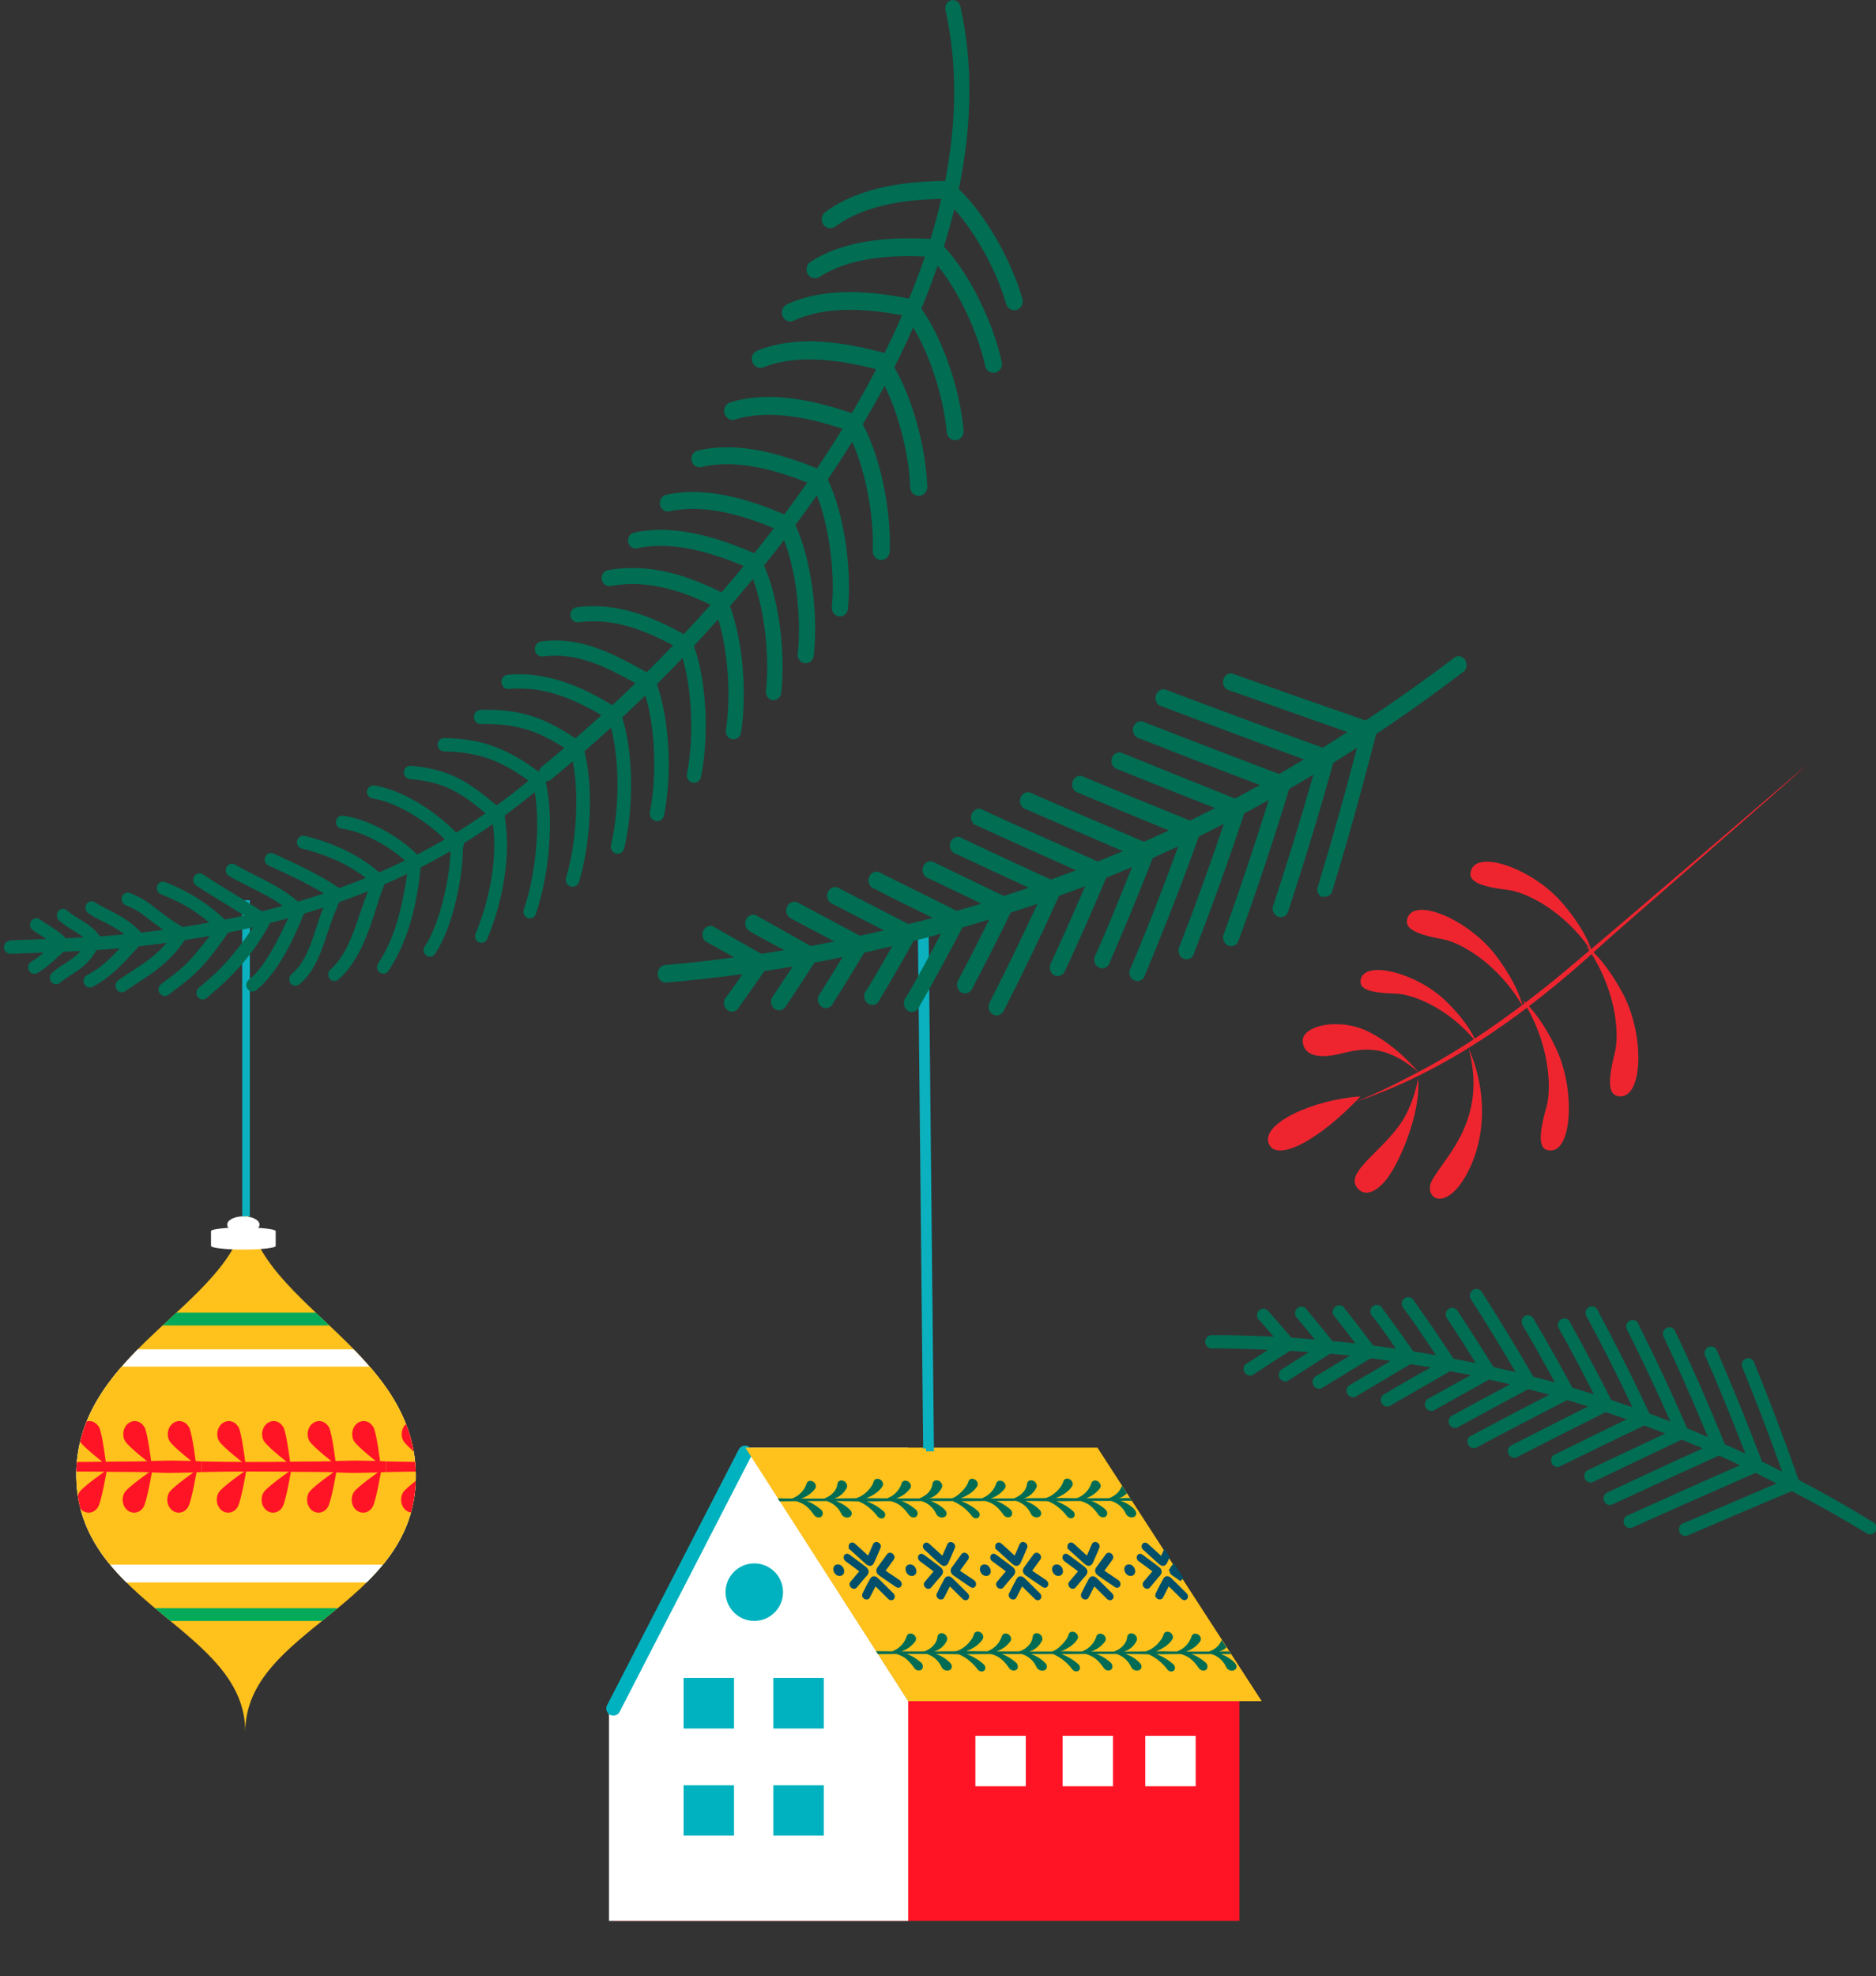 <svg viewBox="0 0 246 259" xmlns="http://www.w3.org/2000/svg" xmlns:xlink="http://www.w3.org/1999/xlink"><rect x="0" y="0" width="246" height="259" fill="#333333" stroke="none"/><clipPath id="a"><path clip-rule="evenodd" d="m54.52 193.99c-.42 16.62-22.32 19.52-22.36 33.02.04-13.5-21.84-16.69-22.15-33.31-.33-17.5 22.33-22.96 22.37-36.47-.04 13.51 22.59 19.27 22.14 36.76"/></clipPath><path d="m98.1 190.12-17.54 33.74v27.9h81.96v-28.9l-24.38-32.74z" fill="#ff1426" fill-rule="evenodd"/><path d="m97.87 189.74-18.01 33.8v28.22h39.23v-62.02z" fill="#fff" fill-rule="evenodd"/><path d="m134.61 199.91v-.08s-.02.03-.02.04 0 .03.02.04" fill="#004f69" fill-rule="evenodd"/><path d="m109.84 201.58c-.24.36-.48.71-.72 1.06-.12.18-.25.36-.37.54-.06.09-.12.17-.18.26-.01.02-.04.05-.07.08l-.14-.14c-.07-.08-.14-.16-.2-.24-.14-.17-.29-.34-.43-.5-.29-.34-.57-.67-.86-1.01-.21-.25-.55.12-.34.37.33.39.66.78 1 1.17.17.19.33.39.5.58.13.16.27.38.49.38s.33-.23.45-.4c.15-.21.29-.42.43-.63.29-.42.57-.84.85-1.26.18-.27-.23-.54-.41-.27" fill="#fff" fill-rule="evenodd"/><path d="m110.23 208.04.27.43s0-.07-.03-.11c-.08-.11-.16-.21-.24-.32" fill="#fff" fill-rule="evenodd"/><path d="m110.8 205.8c-.17-.14-.33-.27-.49-.41-.08-.07-.16-.13-.23-.2-.02-.02-.05-.05-.08-.07.05-.05.1-.12.13-.15l.22-.22c.15-.16.31-.31.46-.47.31-.31.61-.63.92-.94.23-.23-.11-.6-.34-.37-.36.36-.71.73-1.07 1.09-.18.18-.36.36-.53.54-.14.15-.34.3-.34.54s.21.37.36.49l.57.48c.38.32.77.63 1.15.94.25.2.49-.26.24-.45-.33-.26-.65-.52-.97-.79" fill="#fff" fill-rule="evenodd"/><path d="m97.87 189.81 21.21 33.1 45.4.06-21.24-33.13z" fill="#014f6a" fill-rule="evenodd"/><path d="m101.19 193.91s.06-.07.08-.12c.11-.24 0-.54-.24-.65-.13-.06-.26-.06-.38 0l.52.8.02-.02z" fill="#ffc11b" fill-rule="evenodd"/><path d="m97.7 190.4-17.27 33.53" fill="none" stroke="#00b2bf" stroke-linecap="round" stroke-width="1.86"/><path d="m98.91 212.45c-2.08 0-3.77-1.69-3.77-3.77s1.69-3.77 3.77-3.77 3.77 1.69 3.77 3.77-1.69 3.77-3.77 3.77z" fill="#00b2bf" fill-rule="evenodd"/><path d="m127.9 234.12h6.61v-6.61h-6.61z" fill="#fff" fill-rule="evenodd"/><path d="m139.34 234.12h6.61v-6.61h-6.61z" fill="#fff" fill-rule="evenodd"/><path d="m150.18 234.12h6.61v-6.61h-6.61z" fill="#fff" fill-rule="evenodd"/><path d="m89.64 226.55h6.61v-6.62h-6.61z" fill="#00b2bf" fill-rule="evenodd"/><path d="m101.41 226.55h6.61v-6.62h-6.61z" fill="#00b2bf" fill-rule="evenodd"/><path d="m89.64 240.59h6.61v-6.61h-6.61z" fill="#00b2bf" fill-rule="evenodd"/><path d="m101.41 240.59h6.61v-6.61h-6.61z" fill="#00b2bf" fill-rule="evenodd"/><path d="m104.63 199.34.72 1.12h45.4l-.66-1.09z" fill="#ffc11b" fill-rule="evenodd"/><path d="m97.74 189.74 21.35 33.23h46.36l-21.54-33.23z" fill="#ffc11b" fill-rule="evenodd"/><path d="m121.43 189.86-.7-68.64h.66s.7 68.63.7 68.63h-.66z" fill="#00b2bf" fill-rule="evenodd"/><path d="m121.43 189.86-.7-68.64h.66s.7 68.63.7 68.63h-.66z" fill="none" stroke="#0bb1be" stroke-width=".75"/><path d="m152.39 204.3s-.03.05-.04.08c-.06-.05-.13-.1-.17-.14-.08-.08-.17-.15-.25-.23-.18-.16-.36-.32-.53-.49-.36-.32-.71-.65-1.07-.97-.26-.24-.5.12-.24.36.41.37.82.75 1.24 1.12.21.19.41.38.62.56.17.15.35.36.56.36s.27-.23.34-.38c.07-.16.14-.32.22-.48l-.34-.52c-.07.16-.14.32-.21.47-.04.08-.07.16-.11.25" fill="#014f6a" fill-rule="evenodd"/><path d="m152.39 204.3s-.03.05-.04.08c-.06-.05-.13-.1-.17-.14-.08-.08-.17-.15-.25-.23-.18-.16-.36-.32-.53-.49-.36-.32-.71-.65-1.07-.97-.26-.24-.5.12-.24.36.41.37.82.75 1.24 1.12.21.19.41.38.62.56.17.15.35.36.56.36s.27-.23.34-.38c.07-.16.14-.32.22-.48l-.34-.52c-.07.16-.14.32-.21.47-.04.08-.07.16-.11.25h-.02z" fill="none" stroke="#014f6a" stroke-width=".57"/><path d="m151.79 208.98c-.13.25.33.53.46.28.16-.33.33-.66.5-.98.09-.17.17-.33.26-.5.04-.08.08-.16.13-.24 0-.02.03-.05.05-.08.06.05.12.11.16.14l.24.24c.17.17.34.34.52.51.34.34.69.68 1.03 1.02.25.25.51-.09.26-.34-.4-.39-.79-.79-1.19-1.18-.2-.2-.4-.39-.6-.59-.16-.16-.34-.38-.55-.39s-.28.21-.36.36c-.1.19-.2.38-.31.58-.2.39-.4.77-.59 1.17" fill="#014f6a" fill-rule="evenodd"/><path d="m151.79 208.98c-.13.25.33.53.46.28.16-.33.33-.66.5-.98.09-.17.17-.33.26-.5.04-.08.08-.16.13-.24 0-.02.03-.05.05-.08.06.05.12.11.16.14l.24.24c.17.17.34.34.52.51.34.34.69.68 1.03 1.02.25.25.51-.09.26-.34-.4-.39-.79-.79-1.19-1.18-.2-.2-.4-.39-.6-.59-.16-.16-.34-.38-.55-.39s-.28.21-.36.36c-.1.19-.2.38-.31.58-.2.39-.4.77-.59 1.17z" fill="none" stroke="#014f6a" stroke-width=".57"/><path d="m153.64 205.94c.06.23.29.35.47.47.22.15.44.31.66.46.06.04.12.08.18.12l-.62-.95s-.04-.03-.07-.05c-.02-.02-.06-.04-.09-.07 0-.02.03-.04.04-.06l-.32-.5s-.03.04-.04.06c-.1.14-.26.29-.2.52" fill="#014f6a" fill-rule="evenodd"/><path d="m153.64 205.94c.06.23.29.35.47.47.22.15.44.31.66.46.06.04.12.08.18.12l-.62-.95s-.04-.03-.07-.05c-.02-.02-.06-.04-.09-.07 0-.02.03-.04.04-.06l-.32-.5s-.03.04-.04.06c-.1.14-.26.29-.2.52z" fill="none" stroke="#014f6a" stroke-width=".57"/><path d="m149.5 204.4c.37.27.73.54 1.1.81.19.14.37.28.56.42.09.07.18.13.26.2.02.02.05.05.09.07-.04.05-.07.11-.1.14-.06.07-.11.14-.17.2-.12.14-.24.28-.36.43-.24.28-.48.57-.72.85-.18.21.23.59.4.38.28-.33.56-.66.83-.99.14-.16.28-.33.42-.49.11-.13.28-.27.23-.49-.05-.23-.28-.36-.45-.49-.22-.16-.43-.33-.65-.49-.43-.32-.87-.65-1.3-.96-.28-.21-.43.22-.15.42" fill="#014f6a" fill-rule="evenodd"/><path d="m149.5 204.4c.37.27.73.54 1.1.81.19.14.37.28.56.42.09.07.18.13.26.2.02.02.05.05.09.07-.04.05-.07.11-.1.14-.06.07-.11.14-.17.2-.12.14-.24.28-.36.43-.24.28-.48.57-.72.85-.18.21.23.59.4.38.28-.33.56-.66.83-.99.14-.16.28-.33.42-.49.11-.13.28-.27.23-.49-.05-.23-.28-.36-.45-.49-.22-.16-.43-.33-.65-.49-.43-.32-.87-.65-1.3-.96-.28-.21-.43.22-.15.42h.01z" fill="none" stroke="#014f6a" stroke-width=".57"/><path d="m122.64 204.04c.21.19.41.37.62.56.16.15.35.36.56.36s.27-.23.34-.38c.09-.2.18-.4.27-.6.18-.4.35-.81.52-1.22.11-.26-.35-.52-.46-.26-.14.34-.29.68-.44 1.02-.08.17-.15.35-.23.52-.04.08-.07.16-.11.25 0 .02-.03.05-.04.08-.06-.05-.13-.1-.17-.14l-.25-.23c-.18-.16-.36-.32-.53-.49-.36-.32-.71-.65-1.07-.97-.26-.24-.5.12-.24.36.41.37.82.75 1.24 1.12" fill="#014f6a" fill-rule="evenodd"/><path d="m122.64 204.04c.21.19.41.37.62.56.16.15.35.36.56.36s.27-.23.34-.38c.09-.2.18-.4.27-.6.18-.4.35-.81.52-1.22.11-.26-.35-.52-.46-.26-.14.34-.29.68-.44 1.02-.08.17-.15.35-.23.52-.04.08-.07.16-.11.25 0 .02-.03.05-.04.08-.06-.05-.13-.1-.17-.14l-.25-.23c-.18-.16-.36-.32-.53-.49-.36-.32-.71-.65-1.07-.97-.26-.24-.5.12-.24.36.41.37.82.75 1.24 1.12v.02z" fill="none" stroke="#014f6a" stroke-width=".57"/><path d="m125.51 207.86c-.2-.2-.4-.39-.6-.59-.16-.16-.34-.38-.55-.39s-.28.21-.36.36c-.1.19-.2.38-.31.58-.2.39-.4.77-.59 1.17-.13.25.33.53.45.28.16-.33.33-.66.5-.98.09-.17.17-.33.26-.5.04-.08.08-.16.13-.24.01-.02.03-.05.05-.08.06.05.12.11.16.14.08.08.16.16.24.24.17.17.34.34.52.51.34.34.69.68 1.03 1.02.25.25.51-.09.26-.34-.4-.39-.8-.79-1.19-1.18" fill="#014f6a" fill-rule="evenodd"/><path d="m125.51 207.86c-.2-.2-.4-.39-.6-.59-.16-.16-.34-.38-.55-.39s-.28.21-.36.36c-.1.19-.2.38-.31.58-.2.39-.4.77-.59 1.17-.13.25.33.53.45.28.16-.33.33-.66.5-.98.09-.17.17-.33.26-.5.04-.08.08-.16.13-.24.01-.02.03-.05.05-.08.06.05.12.11.16.14.08.08.16.16.24.24.17.17.34.34.52.51.34.34.69.68 1.03 1.02.25.25.51-.09.26-.34-.4-.39-.8-.79-1.19-1.18z" fill="none" stroke="#014f6a" stroke-width=".57"/><path d="m126.42 206.58c-.19-.13-.38-.26-.57-.39-.09-.06-.18-.13-.27-.19-.02-.02-.06-.04-.09-.07.03-.05.06-.11.09-.14.05-.07.1-.14.16-.21.11-.15.22-.3.33-.45.22-.3.44-.6.66-.91.16-.22-.25-.58-.42-.36-.26.35-.51.7-.77 1.05-.13.18-.26.35-.38.53-.1.14-.26.29-.2.51.06.23.29.35.47.47.22.15.44.31.66.46.44.3.89.6 1.33.9.29.19.41-.25.13-.44-.37-.25-.75-.5-1.12-.76" fill="#014f6a" fill-rule="evenodd"/><path d="m126.42 206.58c-.19-.13-.38-.26-.57-.39-.09-.06-.18-.13-.27-.19-.02-.02-.06-.04-.09-.07.03-.05.06-.11.09-.14.05-.07.1-.14.16-.21.11-.15.22-.3.33-.45.22-.3.44-.6.66-.91.16-.22-.25-.58-.42-.36-.26.35-.51.7-.77 1.05-.13.18-.26.35-.38.53-.1.14-.26.29-.2.51.06.23.29.35.47.47.22.15.44.31.66.46.44.3.89.6 1.33.9.29.19.41-.25.13-.44-.37-.25-.75-.5-1.12-.76z" fill="none" stroke="#014f6a" stroke-width=".57"/><path d="m122.71 206.92c.14-.16.28-.33.42-.49.11-.13.28-.27.23-.5s-.28-.36-.45-.49c-.22-.16-.43-.33-.65-.49-.43-.33-.87-.65-1.3-.96-.28-.21-.43.22-.15.42.37.27.73.54 1.1.81.19.14.37.28.56.42.09.07.18.13.26.2.02.02.06.05.09.07-.04.05-.07.11-.1.14-.06.07-.11.14-.17.2-.12.14-.24.28-.36.43-.24.28-.48.57-.72.85-.18.21.23.59.4.38.28-.33.56-.66.83-.99" fill="#014f6a" fill-rule="evenodd"/><path d="m122.71 206.92c.14-.16.28-.33.42-.49.11-.13.28-.27.23-.5s-.28-.36-.45-.49c-.22-.16-.43-.33-.65-.49-.43-.33-.87-.65-1.3-.96-.28-.21-.43.22-.15.42.37.27.73.54 1.1.81.19.14.37.28.56.42.09.07.18.13.26.2.02.02.06.05.09.07-.04.05-.07.11-.1.14-.06.07-.11.14-.17.2-.12.14-.24.28-.36.43-.24.28-.48.57-.72.85-.18.21.23.59.4.38.28-.33.56-.66.83-.99z" fill="none" stroke="#014f6a" stroke-width=".57"/><path d="m129.09 205.33c-.55 0-.32.94.23.94s.32-.94-.23-.94" fill="#014f6a" fill-rule="evenodd"/><path d="m129.09 205.33c-.55 0-.32.94.23.94s.32-.94-.23-.94z" fill="none" stroke="#014f6a" stroke-width=".57"/><path d="m130.88 202.91c.41.38.82.75 1.24 1.12.21.19.41.37.62.56.17.15.35.36.56.36s.27-.23.34-.38c.09-.2.18-.4.27-.6.18-.4.35-.81.52-1.22.11-.26-.35-.52-.46-.26-.14.34-.29.68-.44 1.02-.08.17-.15.35-.23.52-.04.08-.07.16-.11.25 0 .02-.03.05-.04.08-.06-.05-.13-.1-.16-.14-.08-.08-.17-.15-.25-.23-.18-.16-.36-.32-.53-.49-.36-.32-.71-.65-1.07-.97-.26-.24-.5.12-.24.36" fill="#014f6a" fill-rule="evenodd"/><path d="m130.88 202.91c.41.38.82.75 1.24 1.12.21.19.41.37.62.56.17.15.35.36.56.36s.27-.23.34-.38c.09-.2.18-.4.27-.6.18-.4.35-.81.52-1.22.11-.26-.35-.52-.46-.26-.14.34-.29.68-.44 1.02-.08.17-.15.35-.23.52-.04.08-.07.16-.11.25 0 .02-.03.05-.04.08-.06-.05-.13-.1-.16-.14-.08-.08-.17-.15-.25-.23-.18-.16-.36-.32-.53-.49-.36-.32-.71-.65-1.07-.97-.26-.24-.5.12-.24.36z" fill="none" stroke="#014f6a" stroke-width=".57"/><path d="m134.98 207.86c-.2-.2-.4-.39-.6-.59-.16-.16-.34-.38-.55-.39s-.28.21-.36.36c-.1.19-.2.38-.31.58-.2.39-.4.77-.59 1.17-.13.25.33.53.45.28.16-.33.33-.66.5-.98.09-.17.17-.33.26-.5.04-.08.08-.16.13-.24 0-.02.03-.05.05-.08.06.05.12.11.16.14l.24.24c.17.17.34.34.52.51.34.34.69.68 1.03 1.02.25.25.51-.09.26-.34-.4-.39-.8-.79-1.19-1.18" fill="#014f6a" fill-rule="evenodd"/><path d="m134.98 207.86c-.2-.2-.4-.39-.6-.59-.16-.16-.34-.38-.55-.39s-.28.21-.36.36c-.1.19-.2.38-.31.58-.2.39-.4.77-.59 1.17-.13.25.33.53.45.28.16-.33.33-.66.5-.98.09-.17.17-.33.26-.5.04-.08.08-.16.13-.24 0-.02.03-.05.05-.08.06.05.12.11.16.14l.24.24c.17.17.34.34.52.51.34.34.69.68 1.03 1.02.25.25.51-.09.26-.34-.4-.39-.8-.79-1.19-1.18z" fill="none" stroke="#014f6a" stroke-width=".57"/><path d="m135.89 206.58c-.19-.13-.38-.26-.57-.39-.09-.06-.18-.13-.27-.19-.02-.02-.06-.04-.09-.07.03-.05.06-.11.09-.14.05-.07.1-.14.16-.21.11-.15.22-.3.33-.45.22-.3.44-.6.66-.91.16-.22-.25-.58-.42-.36-.26.35-.51.7-.77 1.05-.13.18-.26.35-.38.53-.1.14-.26.29-.2.51.06.23.29.35.47.47.22.15.44.31.66.46.44.3.89.6 1.33.9.29.19.41-.25.13-.44-.37-.25-.75-.5-1.12-.76" fill="#014f6a" fill-rule="evenodd"/><path d="m135.89 206.58c-.19-.13-.38-.26-.57-.39-.09-.06-.18-.13-.27-.19-.02-.02-.06-.04-.09-.07.03-.05.06-.11.09-.14.05-.07.1-.14.16-.21.11-.15.22-.3.33-.45.22-.3.44-.6.66-.91.16-.22-.25-.58-.42-.36-.26.35-.51.7-.77 1.05-.13.18-.26.35-.38.53-.1.14-.26.29-.2.51.06.23.29.35.47.47.22.15.44.31.66.46.44.3.89.6 1.33.9.29.19.41-.25.13-.44-.37-.25-.75-.5-1.12-.76z" fill="none" stroke="#014f6a" stroke-width=".57"/><path d="m132.6 206.42c.11-.13.28-.27.23-.5-.04-.23-.28-.36-.45-.49-.22-.16-.43-.33-.65-.49-.43-.32-.87-.65-1.3-.96-.28-.21-.43.22-.15.42.37.27.73.54 1.1.81.19.14.37.28.56.42.09.07.18.13.26.2.02.02.06.05.09.07-.04.05-.07.11-.1.14-.06.07-.11.14-.17.2-.12.14-.24.28-.36.43-.24.28-.48.57-.72.85-.18.21.23.59.4.38.28-.33.56-.66.83-.99.14-.16.28-.33.42-.49" fill="#014f6a" fill-rule="evenodd"/><path d="m132.6 206.42c.11-.13.28-.27.23-.5-.04-.23-.28-.36-.45-.49-.22-.16-.43-.33-.65-.49-.43-.32-.87-.65-1.3-.96-.28-.21-.43.22-.15.42.37.27.73.54 1.1.81.19.14.37.28.56.42.09.07.18.13.26.2.02.02.06.05.09.07-.04.05-.07.11-.1.14-.06.07-.11.14-.17.2-.12.14-.24.28-.36.43-.24.28-.48.57-.72.85-.18.21.23.59.4.38.28-.33.56-.66.83-.99.14-.16.28-.33.42-.49z" fill="none" stroke="#014f6a" stroke-width=".57"/><path d="m138.56 205.33c-.55 0-.32.94.23.94s.32-.94-.23-.94" fill="#014f6a" fill-rule="evenodd"/><path d="m138.56 205.33c-.55 0-.32.94.23.94s.32-.94-.23-.94z" fill="none" stroke="#014f6a" stroke-width=".57"/><path d="m140.35 202.91c.41.38.82.75 1.24 1.12.21.19.41.37.62.56.17.15.35.36.56.36s.27-.23.34-.38c.09-.2.18-.4.27-.6.18-.4.35-.81.52-1.22.11-.26-.35-.52-.46-.26-.14.34-.29.68-.44 1.02-.08.17-.15.35-.23.52-.04.08-.07.16-.11.25 0 .02-.03.05-.04.08-.06-.05-.13-.1-.16-.14-.08-.08-.17-.15-.25-.23-.18-.16-.36-.32-.53-.49-.36-.32-.71-.65-1.07-.97-.26-.24-.5.12-.24.36" fill="#014f6a" fill-rule="evenodd"/><path d="m140.35 202.91c.41.38.82.75 1.24 1.12.21.19.41.37.62.56.17.15.35.36.56.36s.27-.23.34-.38c.09-.2.18-.4.27-.6.18-.4.35-.81.52-1.22.11-.26-.35-.52-.46-.26-.14.34-.29.68-.44 1.02-.08.17-.15.35-.23.52-.04.08-.07.16-.11.25 0 .02-.03.05-.04.08-.06-.05-.13-.1-.16-.14-.08-.08-.17-.15-.25-.23-.18-.16-.36-.32-.53-.49-.36-.32-.71-.65-1.07-.97-.26-.24-.5.12-.24.36z" fill="none" stroke="#014f6a" stroke-width=".57"/><path d="m144.45 207.86c-.2-.2-.4-.39-.6-.59-.16-.16-.34-.38-.55-.39s-.28.21-.36.36c-.1.19-.2.38-.31.58-.2.39-.4.77-.59 1.17-.13.25.33.53.45.28.16-.33.33-.66.5-.98.09-.17.17-.33.26-.5.04-.08.08-.16.13-.24 0-.02.03-.05.05-.08.06.05.12.11.16.14l.24.24c.17.17.34.34.52.51l1.03 1.02c.25.25.51-.09.26-.34-.4-.39-.8-.79-1.19-1.18" fill="#014f6a" fill-rule="evenodd"/><path d="m144.45 207.86c-.2-.2-.4-.39-.6-.59-.16-.16-.34-.38-.55-.39s-.28.21-.36.36c-.1.19-.2.38-.31.58-.2.39-.4.77-.59 1.17-.13.25.33.53.45.28.16-.33.33-.66.5-.98.09-.17.17-.33.26-.5.04-.08.08-.16.13-.24 0-.02.03-.05.05-.08.06.05.12.11.16.14l.24.24c.17.17.34.34.52.51l1.03 1.02c.25.25.51-.09.26-.34-.4-.39-.8-.79-1.19-1.18z" fill="none" stroke="#014f6a" stroke-width=".57"/><path d="m145.36 206.58c-.19-.13-.38-.26-.57-.39-.09-.06-.18-.13-.27-.19-.02-.02-.06-.04-.09-.07.03-.05.06-.11.09-.14.05-.07.1-.14.16-.21.11-.15.22-.3.33-.45.22-.3.44-.6.66-.91.16-.22-.25-.58-.42-.36-.26.35-.51.7-.77 1.05-.13.18-.26.35-.38.53-.1.14-.26.29-.2.51.06.23.29.35.47.47.22.15.44.31.66.46.44.3.89.6 1.33.9.29.19.41-.25.13-.44-.37-.25-.75-.5-1.12-.76" fill="#014f6a" fill-rule="evenodd"/><path d="m145.36 206.58c-.19-.13-.38-.26-.57-.39-.09-.06-.18-.13-.27-.19-.02-.02-.06-.04-.09-.07.03-.05.06-.11.09-.14.05-.07.1-.14.16-.21.11-.15.22-.3.33-.45.22-.3.44-.6.66-.91.16-.22-.25-.58-.42-.36-.26.35-.51.7-.77 1.05-.13.18-.26.35-.38.53-.1.14-.26.29-.2.51.06.23.29.35.47.47.22.15.44.31.66.46.44.3.89.6 1.33.9.29.19.41-.25.13-.44-.37-.25-.75-.5-1.12-.76z" fill="none" stroke="#014f6a" stroke-width=".57"/><path d="m142.07 206.42c.11-.13.28-.27.23-.5s-.28-.36-.45-.49c-.22-.16-.43-.33-.65-.49-.43-.32-.87-.65-1.3-.96-.28-.21-.43.22-.15.42.37.27.73.54 1.1.81.19.14.37.28.56.42.09.07.18.13.26.2.02.02.06.05.09.07-.04.05-.07.11-.1.14-.06.07-.11.14-.17.2-.12.14-.24.28-.36.43-.24.28-.48.57-.72.85-.18.21.23.59.4.38.28-.33.56-.66.83-.99.14-.16.28-.33.42-.49" fill="#014f6a" fill-rule="evenodd"/><path d="m142.07 206.42c.11-.13.28-.27.23-.5s-.28-.36-.45-.49c-.22-.16-.43-.33-.65-.49-.43-.32-.87-.65-1.3-.96-.28-.21-.43.22-.15.42.37.27.73.54 1.1.81.19.14.37.28.56.42.09.07.18.13.26.2.02.02.06.05.09.07-.04.05-.07.11-.1.14-.06.07-.11.14-.17.2-.12.14-.24.28-.36.43-.24.28-.48.57-.72.85-.18.21.23.59.4.38.28-.33.56-.66.83-.99.14-.16.28-.33.42-.49z" fill="none" stroke="#014f6a" stroke-width=".57"/><path d="m148.03 205.33c-.55 0-.32.94.23.94s.32-.94-.23-.94" fill="#014f6a" fill-rule="evenodd"/><path d="m148.03 205.33c-.55 0-.32.94.23.94s.32-.94-.23-.94z" fill="none" stroke="#014f6a" stroke-width=".57"/><path d="m109.87 205.33c-.55 0-.32.94.23.94s.32-.94-.23-.94" fill="#014f6a" fill-rule="evenodd"/><path d="m109.87 205.33c-.55 0-.32.94.23.94s.32-.94-.23-.94z" fill="none" stroke="#014f6a" stroke-width=".57"/><path d="m111.66 202.91c.41.38.82.75 1.24 1.12.21.19.41.37.62.56.17.15.35.36.56.36s.27-.23.34-.38c.09-.2.18-.4.27-.6.18-.4.35-.81.52-1.22.11-.26-.35-.52-.46-.26-.14.34-.29.68-.44 1.02-.08.17-.15.35-.23.52-.04.08-.07.16-.11.25 0 .02-.03.05-.04.08-.06-.05-.13-.1-.16-.14-.08-.08-.17-.15-.25-.23-.18-.16-.36-.32-.53-.49-.36-.32-.71-.65-1.07-.97-.26-.24-.5.12-.24.36" fill="#014f6a" fill-rule="evenodd"/><path d="m111.66 202.91c.41.38.82.75 1.24 1.12.21.19.41.37.62.56.17.15.35.36.56.36s.27-.23.34-.38c.09-.2.18-.4.27-.6.18-.4.35-.81.52-1.22.11-.26-.35-.52-.46-.26-.14.34-.29.68-.44 1.02-.08.17-.15.35-.23.52-.04.08-.07.16-.11.25 0 .02-.03.05-.04.08-.06-.05-.13-.1-.16-.14-.08-.08-.17-.15-.25-.23-.18-.16-.36-.32-.53-.49-.36-.32-.71-.65-1.07-.97-.26-.24-.5.12-.24.36z" fill="none" stroke="#014f6a" stroke-width=".57"/><path d="m115.76 207.86c-.2-.2-.4-.39-.6-.59-.16-.16-.34-.38-.55-.39s-.28.21-.36.36c-.1.19-.2.38-.31.58-.2.39-.4.77-.59 1.17-.13.25.33.53.45.28.16-.33.33-.66.5-.98.09-.17.17-.33.26-.5.04-.08.08-.16.13-.24.01-.02.03-.05.05-.08.06.05.12.11.16.14.08.08.16.16.24.24.17.17.34.34.52.51.34.34.69.68 1.03 1.02.25.25.51-.09.26-.34-.4-.39-.8-.79-1.19-1.18" fill="#014f6a" fill-rule="evenodd"/><path d="m115.76 207.86c-.2-.2-.4-.39-.6-.59-.16-.16-.34-.38-.55-.39s-.28.21-.36.36c-.1.19-.2.38-.31.58-.2.39-.4.77-.59 1.17-.13.25.33.53.45.28.16-.33.33-.66.5-.98.09-.17.17-.33.26-.5.04-.08.08-.16.13-.24.01-.02.03-.05.05-.08.06.05.12.11.16.14.08.08.16.16.24.24.17.17.34.34.52.51.34.34.69.68 1.03 1.02.25.25.51-.09.26-.34-.4-.39-.8-.79-1.19-1.18z" fill="none" stroke="#014f6a" stroke-width=".57"/><path d="m116.67 206.58c-.19-.13-.38-.26-.57-.39-.09-.06-.18-.13-.27-.19-.02-.02-.06-.04-.09-.07.03-.05.06-.11.09-.14.05-.07.1-.14.16-.21.11-.15.22-.3.33-.45.22-.3.44-.6.66-.91.16-.22-.25-.58-.42-.36-.26.35-.51.7-.77 1.05-.13.18-.26.35-.38.53-.1.14-.26.29-.2.51.06.23.29.35.47.47.22.15.44.31.66.46.44.3.89.6 1.33.9.29.19.41-.25.13-.44-.37-.25-.75-.5-1.12-.76" fill="#014f6a" fill-rule="evenodd"/><path d="m116.67 206.58c-.19-.13-.38-.26-.57-.39-.09-.06-.18-.13-.27-.19-.02-.02-.06-.04-.09-.07.03-.05.06-.11.09-.14.05-.07.1-.14.16-.21.11-.15.22-.3.33-.45.22-.3.44-.6.66-.91.16-.22-.25-.58-.42-.36-.26.35-.51.7-.77 1.05-.13.18-.26.35-.38.53-.1.14-.26.29-.2.51.06.23.29.35.47.47.22.15.44.31.66.46.44.3.89.6 1.33.9.29.19.41-.25.13-.44-.37-.25-.75-.5-1.12-.76z" fill="none" stroke="#014f6a" stroke-width=".57"/><path d="m113.38 206.42c.11-.13.28-.27.23-.5-.04-.23-.28-.36-.45-.49-.22-.16-.43-.33-.65-.49-.43-.32-.87-.65-1.3-.96-.28-.21-.43.22-.15.42.37.27.73.54 1.1.81.19.14.37.28.56.42.09.07.18.13.26.2.02.02.06.05.09.07-.04.05-.07.11-.1.14-.06.07-.11.14-.17.2-.12.14-.24.28-.36.43-.24.28-.48.57-.72.85-.18.21.23.59.4.38.28-.33.56-.66.83-.99.14-.16.28-.33.42-.49" fill="#014f6a" fill-rule="evenodd"/><path d="m113.38 206.42c.11-.13.28-.27.23-.5-.04-.23-.28-.36-.45-.49-.22-.16-.43-.33-.65-.49-.43-.32-.87-.65-1.3-.96-.28-.21-.43.22-.15.42.37.27.73.54 1.1.81.19.14.37.28.56.42.09.07.18.13.26.2.02.02.06.05.09.07-.04.05-.07.11-.1.14-.06.07-.11.14-.17.2-.12.14-.24.28-.36.43-.24.28-.48.57-.72.85-.18.21.23.59.4.38.28-.33.56-.66.83-.99.14-.16.28-.33.42-.49z" fill="none" stroke="#014f6a" stroke-width=".57"/><path d="m119.34 205.33c-.55 0-.32.94.23.94s.32-.94-.23-.94" fill="#014f6a" fill-rule="evenodd"/><path d="m119.34 205.33c-.55 0-.32.94.23.94s.32-.94-.23-.94z" fill="none" stroke="#014f6a" stroke-width=".57"/><path d="m148.77 197.83c-.52-.53-1.16-.9-1.82-1.13h1.47l-.23-.36c-.84 0-.78 0-1.49.02.14-.05.29-.08.42-.15.2-.1.48-.33.66-.48l-.66-1c-.09.26-.31.65-.51.87-.3.33-.72.59-1.19.77h-3.01c.71-.24 1.35-.67 1.81-1.29l.02-.02s.06-.09.07-.15c.09-.3-.11-.66-.44-.81-.33-.14-.67 0-.76.29-.25.83-.89 1.56-1.8 1.93-.02 0-.03.02-.04.04-.65 0-1.3 0-1.96-.02h-.87c.24-.08.47-.18.68-.29.27-.14.54-.31.78-.51.25-.2.48-.42.67-.73l.02-.03s.05-.09.06-.14c.08-.31-.13-.66-.46-.79s-.67 0-.75.31c-.06.21-.17.44-.32.66s-.32.42-.51.61c-.39.38-.84.71-1.39.88s-.02.02-.03.03c-.19 0-.26 0-.65.02-.84 0-1.58 0-2.3.02.14-.05.29-.08.42-.15.5-.26.95-.66 1.22-1.21l.02-.04c.03-.05.04-.11.05-.18.03-.33-.22-.67-.57-.76s-.66.1-.7.43c-.04.41-.23.82-.54 1.15-.3.33-.72.59-1.19.77h-3.01c.71-.24 1.35-.67 1.81-1.29l.02-.02s.06-.09.07-.15c.09-.3-.11-.66-.44-.81-.33-.14-.67 0-.76.29-.25.83-.89 1.56-1.8 1.93-.02 0-.03.02-.04.04-.65 0-1.3 0-1.96-.02h-.86c.24-.08.47-.18.68-.29.27-.14.54-.31.78-.51.25-.2.48-.42.68-.73l.02-.03s.05-.09.06-.14c.08-.31-.12-.66-.46-.79-.33-.13-.67 0-.75.31-.05.21-.17.44-.32.66s-.32.42-.51.61c-.39.38-.79.76-1.33.93h-2.99c.14-.05.29-.08.42-.15.5-.26.95-.66 1.22-1.21l.02-.04c.03-.05.04-.11.05-.18.03-.33-.22-.67-.57-.76s-.66.1-.7.43c-.04.41-.23.82-.54 1.15-.3.33-.72.59-1.19.77h-3.02c.71-.24 1.35-.67 1.81-1.29l.02-.02s.06-.09.07-.15c.09-.3-.11-.66-.44-.81-.33-.14-.67 0-.76.29-.25.83-.89 1.56-1.8 1.93-.02 0-.03.02-.04.04-.65 0-1.3 0-1.96-.02h-.86c.24-.08.47-.18.68-.29.27-.14.54-.31.78-.51.25-.2.48-.42.67-.73l.02-.03s.05-.09.06-.14c.08-.31-.13-.66-.46-.79s-.67 0-.75.31c-.06.21-.17.44-.32.66s-.32.42-.51.61c-.39.38-.84.71-1.39.88s-.02.02-.03.03c-.19 0-.26 0-.65.02-.84 0-1.58 0-2.3.02.14-.05.29-.08.42-.15.5-.26.94-.66 1.22-1.21l.02-.04c.03-.05.04-.11.05-.18.03-.33-.22-.67-.57-.76s-.66.1-.7.43c-.04.41-.23.82-.54 1.15-.3.33-.72.59-1.19.77h-3.01c.71-.24 1.35-.67 1.81-1.29l.02-.02s.06-.09.07-.15c.09-.3-.11-.66-.44-.81-.33-.14-.67 0-.76.29-.25.83-.89 1.56-1.8 1.93-.02 0-.03.02-.04.04-.61 0-1.33 0-1.94-.02l.24.39c.69 0 1.47-.02 2.17-.02.53.14 1.03.38 1.46.77.33.3.62.66.88 1.03.04.06.1.12.16.17.3.24.7.22.89-.03s.11-.65-.19-.89h-.01c-.43-.35-.88-.66-1.38-.9-.15-.07-.3-.12-.45-.16h2.66l.27.1c.82.34 1.36.96 1.64 1.58.03.07.08.15.15.22.27.28.72.34 1 .14s.28-.59 0-.87l-.04-.04c-.52-.53-1.16-.9-1.82-1.13.66 0 1.35 0 2.11.02.52 0 .48.02.87.02.46.19.9.45 1.29.76.45.36.86.76 1.17 1.19.03.04.07.08.11.12.26.22.61.23.8 0s.13-.57-.13-.79h-.01c-.52-.46-1.08-.81-1.66-1.08-.17-.08-.35-.14-.53-.21h.85c.78-.02 1.57-.02 2.35-.02.53.14 1.03.38 1.46.77.33.3.62.66.88 1.03.04.06.1.12.16.17.3.24.7.22.89-.03s.11-.65-.19-.89h-.01c-.43-.35-.88-.66-1.38-.9-.15-.07-.3-.12-.45-.16h2.66l.27.1c.82.34 1.36.96 1.64 1.58.03.07.08.15.15.22.28.28.72.34 1 .14s.28-.59 0-.87l-.04-.04c-.52-.53-1.16-.9-1.82-1.13h2.88c.46.19.94.48 1.34.78.45.36.86.76 1.17 1.19.03.04.07.08.11.12.26.22.62.23.8 0 .19-.21.13-.57-.13-.79-.52-.46-1.08-.81-1.66-1.08-.17-.08-.35-.14-.53-.21h.85c.78-.02 1.57-.02 2.35-.02.53.14 1.03.38 1.46.77.33.3.62.66.88 1.03.04.06.1.12.16.17.3.24.7.22.89-.03s.11-.65-.19-.89c-.43-.35-.88-.66-1.38-.9-.15-.07-.3-.12-.45-.16h2.66l.27.1c.82.34 1.36.96 1.64 1.58.03.07.08.15.15.22.28.28.72.34 1 .14s.28-.59 0-.87l-.04-.04c-.52-.53-1.16-.9-1.82-1.13.66 0 1.35 0 2.11.02.52 0 .48.02.87.02.46.19.9.45 1.29.76.45.36.86.76 1.17 1.19.03.04.07.08.11.12.26.22.61.23.8 0s.13-.57-.13-.79c-.52-.46-1.08-.81-1.66-1.08-.17-.08-.35-.14-.53-.21h.85c.78-.02 1.57-.02 2.35-.02.53.14 1.03.38 1.46.77.33.3.62.66.88 1.03.04.06.1.12.16.17.3.24.7.22.89-.03s.11-.65-.19-.89c-.43-.35-.88-.66-1.38-.9-.15-.07-.3-.12-.45-.16h2.66l.27.1c.82.34 1.36.96 1.64 1.58.03.07.08.15.15.22.28.28.72.34 1 .14s.28-.59 0-.87l-.04-.04.06-.07z" fill="#016c53" fill-rule="evenodd"/><path d="m161.92 217.94c-.52-.53-1.16-.91-1.82-1.14h1.32l-.1-.16-.16-.2c-.84 0-.59 0-1.31.02.14-.05.29-.09.42-.15.2-.1.39-.24.56-.39l-.64-.97c-.09.27-.24.52-.44.74-.3.34-.72.6-1.19.77h-3.01c.71-.24 1.35-.67 1.81-1.31l.02-.02s.06-.09.07-.15c.09-.31-.11-.67-.44-.81s-.67 0-.76.29c-.25.84-.89 1.58-1.8 1.95-.02 0-.03.02-.04.04-.65 0-1.3 0-1.96-.02h-.87c.24-.08.47-.18.68-.3.27-.15.54-.31.78-.51.25-.2.48-.43.67-.74l.02-.03s.05-.09.06-.14c.08-.31-.13-.67-.46-.8s-.67 0-.75.32c-.06.21-.17.45-.32.66-.15.22-.32.42-.51.62-.39.38-.84.71-1.39.89s-.02.02-.03.03c-.19 0-.26 0-.65.02-.84 0-1.58 0-2.3.02.14-.05.29-.09.42-.15.5-.26.95-.67 1.22-1.23l.02-.04c.03-.05.04-.11.05-.18.03-.33-.22-.68-.57-.77s-.66.1-.7.43c-.04.42-.23.83-.54 1.16-.3.34-.72.6-1.19.77h-3.01c.71-.24 1.35-.67 1.81-1.31l.02-.02s.06-.09.07-.15c.09-.31-.11-.67-.44-.81s-.67 0-.76.29c-.25.84-.89 1.58-1.8 1.95-.02 0-.03.02-.04.04-.65 0-1.3 0-1.96-.02h-.86c.24-.08.47-.18.68-.3.27-.15.54-.31.78-.51.25-.2.48-.43.68-.74l.02-.03s.05-.09.06-.14c.08-.31-.12-.67-.46-.8-.33-.13-.67 0-.75.32-.05.21-.17.45-.32.66-.15.22-.32.42-.51.62-.39.38-.79.77-1.33.94h-2.99c.14-.05.29-.09.42-.15.5-.26.95-.67 1.22-1.23l.02-.04c.03-.05.04-.11.05-.18.03-.33-.22-.68-.57-.77s-.66.1-.7.43c-.04.42-.23.83-.54 1.16-.3.34-.72.6-1.19.77h-3.02c.71-.24 1.35-.67 1.81-1.31l.02-.02s.06-.09.07-.15c.09-.31-.11-.67-.44-.81s-.67 0-.76.29c-.25.84-.89 1.58-1.8 1.95-.02 0-.03.02-.04.04-.65 0-1.3 0-1.96-.02h-.86c.24-.08.47-.18.68-.3.27-.15.54-.31.78-.51.25-.2.48-.43.67-.74l.02-.03s.05-.09.06-.14c.08-.31-.13-.67-.46-.8s-.67 0-.75.32c-.06.21-.17.45-.32.66-.15.22-.32.42-.51.62-.39.38-.84.71-1.39.89-.02 0-.03.02-.04.03-.19 0-.26 0-.65.02-.84 0-1.58 0-2.3.02.14-.05.29-.09.42-.15.5-.26.94-.67 1.22-1.23l.02-.04c.03-.05.04-.11.05-.18.03-.33-.22-.68-.57-.77s-.66.1-.7.43c-.04.42-.23.83-.54 1.16-.3.34-.72.6-1.19.77h-3.01c.71-.24 1.35-.67 1.81-1.31l.02-.02s.06-.09.07-.15c.09-.31-.11-.67-.44-.81s-.67 0-.76.29c-.25.84-.89 1.58-1.8 1.95-.02 0-.03.02-.04.04-.61 0-1.57 0-2.19-.02l.26.39c.69 0 1.7-.02 2.4-.02.53.14 1.03.39 1.46.78.33.31.62.66.88 1.04.04.06.1.12.16.18.3.24.7.22.89-.03s.11-.66-.19-.9h-.01c-.43-.35-.88-.67-1.38-.9-.15-.07-.3-.12-.45-.17h2.66l.27.1c.82.35 1.36.97 1.64 1.6.03.08.08.15.15.22.27.28.72.35 1 .14.28-.2.28-.6 0-.88l-.04-.04c-.52-.53-1.16-.91-1.82-1.14.66 0 1.35 0 2.11.02.52 0 .48.02.87.02.46.2.9.46 1.29.77.45.36.86.77 1.17 1.2.03.04.07.08.11.12.26.22.61.23.8 0s.13-.57-.13-.8c-.52-.47-1.08-.81-1.66-1.09-.17-.08-.35-.14-.53-.21h.85c.78-.02 1.57-.02 2.35-.02.53.14 1.03.39 1.46.78.33.31.62.66.88 1.04.04.06.1.12.16.18.3.24.7.22.89-.03.19-.26.11-.66-.19-.9-.43-.35-.88-.67-1.38-.9-.15-.07-.3-.12-.45-.17h2.66l.27.1c.82.35 1.36.97 1.64 1.6.03.08.08.15.15.22.28.28.72.35 1 .14.28-.2.28-.6 0-.88l-.04-.04c-.52-.53-1.16-.91-1.82-1.14h2.88c.46.2.94.48 1.34.79.45.36.86.77 1.17 1.2.03.04.07.08.11.12.26.22.62.23.8 0 .19-.22.13-.57-.13-.8-.52-.47-1.08-.81-1.66-1.09-.17-.08-.35-.14-.53-.21h.85c.78-.02 1.57-.02 2.35-.02.53.14 1.03.39 1.46.78.33.31.62.66.88 1.04.04.06.1.12.16.18.3.24.7.22.89-.03s.11-.66-.19-.9c-.43-.35-.88-.67-1.38-.9-.15-.07-.3-.12-.45-.17h2.66l.27.1c.82.35 1.36.97 1.64 1.6.03.08.08.15.15.22.28.28.72.35 1 .14.28-.2.28-.6 0-.88l-.04-.04c-.52-.53-1.16-.91-1.82-1.14.66 0 1.35 0 2.11.02.52 0 .48.02.87.02.46.2.9.46 1.29.77.45.36.86.77 1.17 1.2.03.04.07.08.11.12.26.22.61.23.8 0s.13-.57-.13-.8c-.52-.47-1.08-.81-1.66-1.09-.17-.08-.35-.14-.53-.21h.85c.78-.02 1.57-.02 2.35-.02.53.14 1.03.39 1.46.78.33.31.62.66.88 1.04.04.06.1.12.16.18.3.24.7.22.89-.03.19-.26.11-.66-.19-.9-.43-.35-.88-.67-1.38-.9-.15-.07-.3-.12-.45-.17h2.66l.27.1c.82.35 1.36.97 1.64 1.6.03.08.08.15.15.22.28.28.72.35 1 .14.28-.2.28-.6 0-.88l-.04-.04.08-.04z" fill="#016c53" fill-rule="evenodd"/><path d="m54.52 193.99c-.42 16.62-22.32 19.52-22.36 33.02.04-13.5-21.84-16.69-22.15-33.31-.33-17.5 22.33-22.96 22.37-36.47-.04 13.51 22.59 19.27 22.14 36.76" fill="#ffc11b" fill-rule="evenodd"/><path d="m10 193.71c-.14-7.19 3.61-12.34 8.07-16.86h28.3c4.51 4.62 8.33 9.87 8.15 17.15-.15 5.8-2.91 9.92-6.44 13.41h-31.51c-3.61-3.58-6.45-7.79-6.56-13.7" fill="#fff" fill-rule="evenodd"/><path d="m27.67 161.36c0-.27 1.9-.48 4.24-.48s4.24.22 4.24.48v1.94c0 .27-1.9.48-4.24.48s-4.24-.22-4.24-.48z" fill="#fff" fill-rule="evenodd"/><path d="m31.91 159.42c1.17 0 2.12.49 2.12 1.09s-.95 1.09-2.12 1.09-2.12-.49-2.12-1.09.95-1.09 2.12-1.09" fill="#fff" fill-rule="evenodd"/><path d="m32.26 159.42v-41.43" fill="none" stroke="#0bb1be"/><g fill-rule="evenodd"><path d="m184.99 141.5c3.05-1.47 6-3.11 8.87-4.96 5.76-3.7 11.14-8.05 16.23-12.74 2.17-1.99 24.63-21.43 26.75-23.48-4.51 3.84-29.29 25.16-33.91 28.84-5.33 4.24-10.95 8.2-16.91 11.33-1.64.86-3.29 1.72-4.97 2.5-1.12.53-2.27 1-3.4 1.49 2.48-.9 4.95-1.83 7.34-2.99z" fill="#ee252f"/><path d="m166.4 149.96c-1.2-2.66 5.78-5.84 12.01-6.26-5.51 5.83-10.94 8.62-12.01 6.26" fill="#ee252f"/><path d="m177.94 155.65c-1.46-1.94 2.73-4.35 5.48-8.05 2-2.7 2.54-6.26 2.54-6.26.34 3.83-1.67 9.27-3.47 12.24-1.5 2.48-3.44 3.54-4.54 2.08" fill="#ee252f"/><path d="m170.82 136.54c-.18-2.13 4.82-3.25 8.69-1.29s6.49 5.29 6.49 5.29c-4.84-4.22-8.09-2.88-10.78-2.31-2.7.56-4.26-.1-4.39-1.69" fill="#ee252f"/><path d="m192.58 137.39c2.49 9.32-2.96 14.07-4.74 17.21-1.32 2.33 1.51 4.34 4.23-.25s3.12-11.01.51-16.95" fill="#ee252f"/><path d="m178.42 128.46c.43-2.73 7.38-.95 11.17 2.74 3.25 3.16 3.99 5.4 3.99 5.4-3.59-4.5-8.4-6.32-10.58-6.37-3.61-.09-4.75-.66-4.58-1.77" fill="#ee252f"/><path d="m184.54 120.39c.89-2.93 8.13.2 11.65 4.89 3.02 4.02 3.47 6.6 3.47 6.6-3.18-5.54-8.1-8.34-10.44-8.77-3.89-.7-5.04-1.52-4.67-2.71" fill="#ee252f"/><path d="m203.1 150.78c3.06.45 3.55-7.91.93-13.4-2.25-4.7-4.37-6.29-4.37-6.29 3.55 5.55 3.83 11.53 3.13 13.99-1.15 4.06-.94 5.53.31 5.71" fill="#ee252f"/><path d="m192.87 114.2c.74-2.98 8.21-.29 12.03 4.19 3.27 3.83 3.86 6.39 3.86 6.39-3.52-5.35-8.63-7.86-11.03-8.14-3.97-.47-5.17-1.22-4.87-2.43" fill="#ee252f"/><path d="m212.3 143.69c3.19.34 3.4-8.09.47-13.53-2.5-4.65-4.77-6.18-4.77-6.18 3.89 5.45 4.4 11.47 3.76 13.96-1.05 4.13-.77 5.6.53 5.74" fill="#ee252f"/><path d="m245.67 199.54c-3.22-1.98-6.52-3.85-9.8-5.57h-.02v-.03c-1.9-5.4-3.89-10.64-5.91-15.56-.23-.34-.66-.46-1.03-.3s-.58.57-.5.98c1.79 4.36 3.55 8.96 5.23 13.68l.05.14-.13-.06c-.26-.13-.53-.27-.79-.4-.56-.28-1.13-.58-1.71-.85h-.02v-.03c-1.88-4.97-3.85-9.81-5.84-14.38-.06-.26-.22-.47-.45-.59s-.49-.13-.73-.02c-.23.1-.4.31-.48.56-.07.25-.02.52.13.73 1.76 4.02 3.49 8.25 5.15 12.56l.05.13-.13-.06c-.26-.12-.51-.24-.77-.36-.58-.27-1.17-.55-1.77-.81h-.02v-.03c-2.14-5.25-4.36-10.29-6.6-14.97-.24-.33-.68-.44-1.04-.26s-.56.6-.46 1.01c2 4.22 3.96 8.66 5.82 13.17l.05.13-.13-.06c-.95-.41-1.79-.76-2.57-1.08h-.02v-.03c-2.02-4.63-4.15-9.18-6.33-13.52s0-.02 0-.02c-.07-.25-.24-.45-.48-.56-.23-.1-.5-.1-.72.02-.23.12-.39.34-.44.59-.05.26 0 .52.17.72 1.86 3.71 3.72 7.66 5.55 11.77l.06.13-.13-.05c-.77-.3-1.6-.62-2.61-.99h-.02v-.03c-2.02-4.34-4.34-8.96-6.9-13.73-.26-.3-.7-.38-1.04-.18-.35.2-.52.62-.4 1.02 1.93 3.53 3.91 7.45 6.06 11.97l.06.13-.13-.05c-.65-.23-1.32-.46-1.97-.68l-.7-.24v-.02c-1.73-3.42-3.52-6.79-5.32-10.04s0-.02 0-.02c-.08-.25-.26-.45-.5-.54s-.51-.07-.73.06-.37.36-.42.61c-.04.26.03.52.2.72 1.3 2.31 2.71 4.97 4.45 8.37l.06.12-.13-.04c-.48-.15-.95-.29-1.41-.43-.42-.13-.84-.26-1.27-.39h-.02v-.03c-1.63-3.02-3.35-6.07-5.11-9.07v-.02c-.27-.38-.76-.49-1.14-.26-.38.25-.5.76-.28 1.17 1.27 2.15 2.6 4.51 4.2 7.4l.07.12-.13-.04c-.93-.25-1.84-.49-2.71-.71h-.02v-.03c-2.18-3.78-4.45-7.51-6.75-11.09-.13-.19-.33-.33-.55-.37s-.46 0-.64.14l-.02.02c-.36.27-.46.77-.22 1.16 1.89 2.93 3.84 6.11 5.79 9.44l.07.12-.13-.03c-.67-.16-1.35-.31-2.01-.46-.26-.06-.51-.11-.76-.17h-.02v-.03c-1.46-2.37-3.01-4.8-4.61-7.22-.11-.24-.31-.41-.56-.48-.24-.07-.5-.02-.7.13-.21.15-.34.38-.36.63-.02.26.07.51.24.69 1.12 1.69 2.3 3.54 3.62 5.65l.07.12-.13-.03c-.91-.19-1.84-.37-2.73-.54h-.06v-.03c-1.73-2.63-3.45-5.15-5.13-7.5-.11-.26-.31-.45-.56-.52s-.52-.03-.73.12c-.21.16-.34.4-.36.67 0 .27.09.52.29.7 1.22 1.65 2.39 3.39 3.52 5.08.2.3.4.6.6.9l.08.12-.13-.03c-.88-.17-1.8-.32-2.82-.47h-.02v-.02c-1.26-1.8-2.6-3.67-4-5.54l-.03-.04c-.11-.25-.31-.42-.55-.48-.25-.07-.53 0-.73.15-.21.16-.33.42-.33.69s.12.52.33.69c.92 1.2 1.86 2.49 2.95 4.08l.08.11-.13-.02c-.91-.14-1.88-.26-2.82-.38h-.05v-.03c-1.33-1.78-2.53-3.34-3.67-4.77l-.07-.09h.02c-.12-.2-.31-.33-.54-.38-.25-.05-.51 0-.71.18-.2.17-.32.41-.32.68s.12.51.32.68c.76.96 1.57 2.01 2.57 3.34l.08.11-.13-.02c-.95-.12-1.99-.22-2.88-.3h-.02v-.02c-1.23-1.52-2.3-2.85-3.3-4.04l.02-.02h-.02c-.12-.22-.34-.38-.59-.42-.26-.04-.51.03-.7.2s-.3.42-.29.68c0 .26.13.51.33.67l.44.53c.57.69 1.15 1.4 1.72 2.1l.09.11h-.13c-1.04-.1-2.05-.17-2.9-.23h-.02l-.02-.02c-.42-.48-.84-.97-1.25-1.44-.54-.63-1.1-1.28-1.67-1.91l-.08-.09h.02c-.13-.18-.33-.3-.55-.34-.26-.04-.51.04-.7.22-.19.17-.29.43-.27.69 0 .26.14.5.35.65.57.63 1.11 1.25 1.75 2l.09.1h-.13c-3.13-.15-5.68-.21-8.01-.2-.23 0-.44.09-.6.26s-.25.39-.25.62c0 .48.39.87.86.87h.38c2.06 0 4.25.05 6.85.17h.18l-2.98 1.91c-.28.28-.33.72-.11 1.07.21.35.62.5 1 .36 1.96-1.28 3.49-2.26 4.94-3.19h.02l.43.02c.62.04 1.26.08 1.88.13h.17l-3.71 2.36c-.28.29-.34.73-.13 1.08s.64.5 1.02.36c1.85-1.18 3.73-2.38 5.61-3.59h.04c.88.08 1.66.16 2.36.24l.17.02-.15.09c-.79.48-1.59.96-2.38 1.44-.65.4-1.3.79-1.96 1.19-.4.25-.52.8-.28 1.21.25.41.78.54 1.18.28 1.54-.95 3.12-1.91 4.66-2.85l1.65-1 .59.07c.61.08 1.24.15 1.86.25l.16.02-.14.08c-1.64.96-3.29 1.94-4.89 2.89l-.16.1c-.25.09-.44.28-.53.52s-.07.51.06.74c.13.22.34.38.6.42.25.04.51-.03.7-.2 2.13-1.27 4.41-2.62 6.97-4.13h.04c.23.04.47.07.7.11.58.09 1.18.18 1.76.29l.16.03-.14.08c-1.91 1.07-3.88 2.17-5.8 3.34-.26.08-.45.27-.55.52-.09.25-.08.52.05.75s.35.39.6.43.52-.04.7-.21c2.63-1.51 5.34-3.06 7.67-4.41h.04c.35.07.71.14 1.06.2.48.09.97.18 1.46.28l.15.03-.14.08c-.87.49-1.74.97-2.62 1.45-.87.48-1.74.97-2.62 1.45-.26.08-.46.26-.56.51-.1.24-.09.52.04.76.13.23.34.39.6.44s.51-.03.71-.2l7.01-3.91h.02c.35.09.7.17 1.05.24.49.11 1.01.23 1.51.35l.15.04-.13.07c-2.32 1.24-4.81 2.58-7.28 3.93-.26.08-.46.26-.57.5-.1.24-.09.52.03.76.12.23.34.4.59.44.25.05.51-.02.71-.19.83-.45 1.66-.9 2.49-1.35 2.14-1.17 4.35-2.37 6.54-3.52h.04c.34.09.68.18 1.02.26.51.13 1.05.27 1.57.41l.14.04-.13.07c-3.91 2.04-7.18 3.75-10.29 5.4-.31.26-.39.71-.21 1.08.19.37.59.55.98.44 3.48-1.88 6.96-3.67 10.32-5.41l1.69-.87.69.21c.64.19 1.28.38 1.92.58l.14.04-.13.06c-3.13 1.57-6.35 3.21-9.47 4.8l-.61.31c-.32.25-.42.71-.23 1.08.18.38.6.56.99.45 3.98-2.04 7.92-4.04 11.72-5.94h.04c.29.1.58.2.87.29.57.19 1.16.39 1.73.59l.13.05-.13.06c-3.15 1.53-6.34 3.1-9.46 4.64-.31.26-.4.69-.23 1.06s.58.56.96.47c3.77-1.86 7.52-3.68 11.14-5.41h.04c.87.33 1.75.66 2.61.99l.13.05-.12.06c-3.41 1.6-6.76 3.18-10.19 4.82-.3.25-.4.68-.23 1.05s.56.56.95.48l1.15-.55c3.66-1.75 7.11-3.4 10.59-5.05h.04c.79.32 1.63.67 2.62 1.09l.12.05-.12.05c-3.95 1.78-7.95 3.63-12.23 5.65-.26.06-.47.23-.59.47-.11.24-.12.51 0 .75.1.24.31.41.56.48s.51 0 .71-.14c4.41-2.05 8.91-4.11 13.77-6.31h.04c.94.42 1.8.81 2.62 1.21l.11.05-.12.05c-4.93 2.16-10.02 4.45-14.79 6.61-.32.23-.44.68-.28 1.06.17.38.57.59.96.5 5.77-2.6 11.09-4.95 16.26-7.21h.04c.76.37 1.52.76 2.26 1.14l.47.24-.12.05c-1.85.78-3.68 1.56-5.62 2.4-2.17.93-4.41 1.89-6.71 2.86-.32.23-.44.67-.29 1.04.16.38.55.6.95.52 4.64-2 9.15-3.92 13.76-5.86h.04c3.37 1.75 6.72 3.64 9.97 5.62.37.14.8-.02 1.01-.37.21-.36.14-.82-.16-1.1" fill="#016d53"/><path d="m173.39 117.48c.47.17.99-.04 1.25-.5 2.03-6.6 3.98-13.58 5.81-20.77v-.02h.03c3.89-2.58 7.77-5.35 11.55-8.25.34-.39.38-1 .09-1.45s-.84-.6-1.3-.38c-3.8 2.89-7.75 5.69-11.73 8.31h-.05c-5.86-2.03-11.58-4.04-17.5-6.16-.49-.06-.96.27-1.11.79-.15.51.04 1.06.46 1.33 2.93 1.01 5.78 2.03 8.54 3.01 2.46.87 4.79 1.7 7.13 2.51l.12.04-.57.37c-.86.56-1.76 1.14-2.64 1.68h-.05c-6.55-2.37-13.33-4.87-20.7-7.64-.48-.07-.97.24-1.14.76-.17.51.03 1.09.46 1.36 6.08 2.3 12.58 4.74 18.81 7.01l.13.05-.12.07c-.98.59-2 1.2-3.11 1.84h-.04c-6.2-2.35-11.93-4.55-17.53-6.73-.28-.19-.61-.23-.91-.12-.31.12-.54.37-.65.69-.11.33-.08.68.09.98.16.29.44.5.76.54 5.49 2.17 10.59 4.15 15.6 6.04l.13.05-.12.07c-1.2.66-2.19 1.2-3.12 1.69h-.04c-4.45-1.78-8.87-3.57-13.55-5.46l-1.44-.58c-.48-.06-.94.24-1.12.73-.17.5 0 1.05.4 1.35 4.34 1.75 8.62 3.45 12.98 5.17l.13.05-.13.07c-1.05.53-2.1 1.05-3.12 1.56h-.04c-4.62-1.86-9.41-3.83-14.23-5.85-.47-.08-.96.22-1.14.72s-.02 1.05.39 1.36c4.03 1.69 8.09 3.38 12.09 5.02l.14.06-.13.06c-.69.32-1.4.64-2.08.94-.35.16-.7.31-1.04.47h-.04c-4.86-2.07-9.91-4.24-14.99-6.47-.49-.11-.99.19-1.18.7-.19.5-.02 1.09.41 1.39l.75.32c4 1.74 8.13 3.53 12.13 5.24l.14.06-.14.06c-.8.33-1.6.66-2.39.98l-.76.31h-.02l-2.17-.97c-4.29-1.9-8.74-3.86-13.2-5.93-.48-.09-.96.19-1.16.68-.19.49-.04 1.07.36 1.38h.01c3.99 1.82 8.17 3.7 13.17 5.93l.14.06-.14.06c-.63.24-1.26.47-1.88.7-.41.15-.82.3-1.23.45h-.04c-2.8-1.25-5.63-2.58-8.36-3.86-1.07-.5-2.14-1-3.2-1.5-.27-.21-.6-.28-.91-.19s-.57.33-.69.64c-.13.32-.12.69.03.99.15.31.42.52.74.59 3.15 1.48 6.35 2.96 9.34 4.34l.15.07-.15.05c-.61.22-1.23.42-1.83.61-.42.14-.84.27-1.26.42h-.04l-8.95-4.31c-.27-.22-.6-.29-.91-.2-.31.08-.57.32-.7.64s-.12.69.03.99c.15.31.42.53.73.6 1.13.54 2.25 1.08 3.37 1.61s2.24 1.07 3.36 1.61l.15.07-.16.05c-.59.18-1.2.35-1.78.52-.43.12-.85.24-1.28.37h-.04c-3.18-1.59-6.56-3.28-9.84-4.9-.26-.21-.59-.29-.91-.21-.31.09-.57.31-.71.63-.14.31-.13.67 0 .99.14.31.4.54.72.61 2.47 1.31 5.01 2.53 7.46 3.72l.15.07-.16.05c-.7.2-1.42.38-2.12.55-.29.07-.59.15-.88.22h-.04c-3.35-1.73-6.28-3.24-8.95-4.62-.27-.21-.59-.28-.9-.2-.31.09-.56.31-.7.62s-.14.67 0 .97c.13.31.38.54.69.63l.28.15c2.03 1.05 4.14 2.14 6.23 3.2l.15.08-.17.04c-.75.18-1.52.35-2.26.51-.23.05-.46.1-.69.15h-.04l-2.06-1.1c-1.99-1.06-4.04-2.15-6.04-3.23-.52-.29-1.17-.07-1.44.5-.27.56-.06 1.26.46 1.55.85.45 1.7.9 2.54 1.34 1.02.54 2.04 1.08 3.05 1.61l.16.08-.18.04c-.87.17-1.79.35-2.89.56h-.04c-2.01-1.13-4.64-2.61-7.25-4.07-.47-.14-.99.1-1.22.58s-.12 1.05.26 1.4 4.75 2.63 4.75 2.63l-.18.03c-.76.13-1.55.25-2.3.37l-.53.08h-.02c-1.87-1.06-3.9-2.21-6.39-3.63-.47-.13-.97.11-1.2.59s-.12 1.05.26 1.4l3.81 2.12-.19.02c-3.39.44-6.21.75-8.88.97-.59.05-1.03.59-.99 1.23.02.31.15.59.36.79s.49.3.77.28c2.88-.23 6.01-.58 9.85-1.08l.14-.02-.08.12c-.59.84-1.27 1.82-1.96 2.77-.26.24-.39.56-.39.9s.16.67.41.88c.25.22.57.3.89.22.28-.07.52-.26.67-.52h-.02l.07-.1c.63-.87 1.26-1.77 1.86-2.64.45-.66.93-1.33 1.4-2.01v-.02h.04c1.05-.16 2.3-.36 3.55-.58l.14-.02-.08.12c-.63.96-1.28 1.94-1.91 2.88l-.49.74c-.24.24-.37.58-.36.92.02.35.17.66.43.86s.58.27.9.19c.31-.09.56-.32.7-.63 1.12-1.66 2.32-3.49 3.67-5.58v-.02h.04c1.09-.2 2.35-.44 3.51-.69l.14-.03-.08.13c-1.11 1.83-2.02 3.28-2.84 4.58-.24.25-.36.58-.33.93s.19.66.46.85c.26.2.59.26.9.16.28-.09.51-.3.64-.57h-.02l.06-.1c1.26-1.96 2.58-4.11 4.05-6.56v-.02h.08c1.14-.26 2.32-.52 3.43-.8l.14-.03-.07.13c-1.2 2.16-2.22 3.93-3.24 5.57-.25.25-.38.59-.35.95.02.35.2.67.48.87.27.19.62.24.93.13.3-.11.53-.36.65-.68s.02-.05.02-.05c1.55-2.58 3.03-5.14 4.39-7.59v-.02h.04c1.24-.3 2.37-.59 3.43-.9l.14-.04-.07.13c-.22.41-.44.82-.66 1.23-1.23 2.3-2.5 4.68-3.84 6.93-.23.26-.34.61-.3.96s.23.65.51.84c.27.18.62.21.92.08.3-.12.54-.39.64-.72 1.85-3.23 3.73-6.68 5.6-10.26v-.02h.04c1.09-.32 2.23-.65 3.36-1l.13-.04-.07.13c-1.42 2.86-2.7 5.37-3.92 7.68-.21.26-.29.6-.24.94.05.33.24.62.51.79s.59.21.89.09c.3-.11.53-.36.64-.67 1.73-3.29 3.41-6.6 4.98-9.84v-.02h.03c.31-.1.61-.2.92-.3.8-.26 1.63-.52 2.44-.8l.13-.05-.06.14c-2.08 4.5-4.17 8.82-6.23 12.83-.26.54-.09 1.19.39 1.5h.02c.24.16.54.2.81.12s.5-.28.64-.55c2.5-4.88 4.94-9.95 7.26-15.07v-.02h.03c1.11-.4 2.15-.78 3.27-1.21l.13-.05-.06.14c-1.69 3.91-3.11 7.09-4.48 10.03-.24.55-.04 1.21.46 1.5.5.26 1.1.06 1.38-.45l.02-.03c1.89-4.06 3.71-8.19 5.43-12.28v-.02h.03c.5-.21 1-.41 1.5-.62.56-.23 1.13-.47 1.72-.71l.13-.05-.05.14c-1.82 4.58-3.3 8.16-4.68 11.28-.2.28-.26.63-.19.97.08.33.29.61.58.76s.62.15.91 0 .5-.43.57-.76v-.02c1.91-4.39 3.79-8.96 5.59-13.57v-.02h.03c.27-.13.54-.25.81-.37.78-.35 1.58-.71 2.37-1.08l.13-.06-.05.14c-2.22 6.08-4.29 11.37-6.34 16.15-.1.51.15 1.05.6 1.27s.99.07 1.29-.36c2.7-6.43 5.12-12.65 7.2-18.49v-.02h.03c1.21-.6 2.2-1.09 3.12-1.57l.13-.07-.05.15c-1.86 5.51-3.78 10.83-5.72 15.81-.18.29-.23.64-.14.98.09.33.31.59.61.73.29.13.62.11.9-.04.28-.16.48-.44.54-.78v-.03c2.28-5.86 4.48-11.98 6.53-18.17v-.02h.03c.93-.5 1.9-1.03 3.06-1.68l.13-.07-.05.15c-1.88 6.04-3.87 11.99-5.93 17.67-.08.53.2 1.06.67 1.26s1.01.01 1.28-.46c2.31-6.29 4.57-13.05 6.71-20.07v-.02h.03c.71-.41 1.42-.83 2.11-1.24l.9-.54.13-.08-.04.15c-1.63 5.75-3.37 11.4-5.15 16.79-.17.31-.2.66-.09.99s.35.58.65.69c.3.12.63.08.9-.1.27-.17.45-.47.5-.82 2.02-6.12 3.99-12.59 5.84-19.23v-.02h.03c.68-.43 1.36-.87 2.02-1.29l.93-.6.13-.08-.04.15c-1.63 6.28-3.37 12.43-5.16 18.27-.06.53.24 1.04.72 1.21" fill="#016d53"/><path d="m1.31 123.3c-.45.02-.8.41-.79.89 0 .2.07.38.19.51.16.2.4.32.66.31.97-.04 1.93-.07 2.9-.1.48-.02.96-.03 1.44-.05-.52.46-1.05.88-1.57 1.16-.4.22-.56.73-.36 1.15.03.06.06.11.1.16.24.3.65.4 1 .21.95-.5 1.8-1.29 2.63-2.04.24-.23.48-.44.72-.66.03-.03.05-.07.07-.09.76-.03 1.51-.07 2.27-.11-.6.7-1.32 1.17-2.07 1.65-.55.36-1.12.73-1.67 1.21-.35.3-.39.84-.1 1.21.29.36.8.41 1.15.11.45-.4.95-.72 1.48-1.06 1.13-.72 2.38-1.56 3.28-3.23 1.03-.07 2.05-.15 3.08-.25-1.53 1.65-2.56 2.58-4.32 3.54-.4.22-.56.73-.35 1.16.03.05.06.11.1.15.24.3.65.4 1 .21 2.43-1.32 3.68-2.7 5.95-5.19.03-.04.06-.08.09-.12 1.24-.14 2.46-.29 3.67-.46-1.47 1.71-3.02 2.72-4.64 3.77-.57.37-1.14.74-1.71 1.14-.38.26-.48.8-.23 1.19.02.03.03.05.06.08.26.33.73.41 1.08.16.56-.39 1.12-.75 1.67-1.11 2.04-1.32 4.15-2.7 6.09-5.51.01-.02.02-.04.03-.07 1.11-.17 2.21-.36 3.3-.55-1.64 2.06-2.75 3.57-4.61 4.97-.55.42-1.14.86-1.78 1.36-.36.28-.44.82-.17 1.2.01 0 .02.02.03.04.28.35.77.41 1.12.14.63-.49 1.21-.93 1.75-1.33 2.38-1.79 3.78-3.52 6.07-6.82 1.1-.22 2.18-.45 3.25-.7-1.48 2.3-3.63 4.97-5.76 6.79-.45.39-.91.77-1.36 1.17-.35.31-.39.85-.1 1.21s.81.41 1.15.11c.45-.39.9-.77 1.34-1.16 2.54-2.17 5.28-5.34 6.94-8.63v-.03c.81-.21 1.61-.42 2.41-.64-1.33 2.75-2.96 6.32-5.17 8.07-.36.29-.43.83-.16 1.2 0 0 .02.02.03.03.28.35.77.41 1.12.13 2.75-2.19 4.91-6.64 6.24-10.03.86-.26 1.72-.52 2.56-.8-.03.07-.06.13-.08.2-1.17 2.88-1.74 6.6-4.09 8.52-.36.29-.42.83-.15 1.2 0 0 0 .02.02.02.28.35.78.41 1.13.13 2.69-2.19 3.34-6.12 4.59-9.2.2-.49.4-.99.61-1.47 0-.04 0-.07.02-.1 1.29-.46 2.56-.93 3.81-1.44-1.53 3.71-2.23 7.86-4.94 10.26-.34.3-.39.85-.1 1.21s.81.41 1.15.1c3.62-3.2 4.53-8.69 6-12.39 0-.02 0-.05 0-.07 1.03-.44 2.03-.9 3.02-1.37-.53 3.34-1.34 8.06-3.81 11.71-.22.33-.19.76.04 1.05.05.05.1.1.16.15.37.27.88.18 1.14-.2 2.89-4.29 3.84-9.6 4.23-13.57 1.33-.68 2.63-1.39 3.91-2.13-.09 3.99-1.59 9.89-3.37 12.48-.22.32-.2.75.04 1.05.04.05.09.1.15.15.37.27.88.19 1.14-.2 2.42-3.54 3.66-10.22 3.68-13.95.1-.17.14-.37.11-.57 1.3-.8 2.56-1.64 3.81-2.51.58 4.15-.25 9.48-2.26 14.34-.19.45 0 .96.43 1.16.43.19.92-.02 1.1-.46 2.19-5.3 3.06-11.16 2.33-15.69 0-.05-.03-.1-.05-.15.04-.11.04-.23.03-.35 1.33-.98 2.65-1.98 3.91-3.04.74 4.31.16 10.74-1.43 15.38-.16.46.07.96.5 1.12.44.16.92-.07 1.07-.53 1.81-5.29 2.38-12.51 1.33-17.16 0-.03-.02-.06-.03-.09.07-.06.14-.12.21-.18.17-.02.34-.07.49-.19.95-.78 1.9-1.57 2.84-2.38.86 4.27.52 10.59-.87 15.23-.15.49.11 1.02.58 1.17.47.16.97-.12 1.12-.61 1.6-5.33 1.89-12.5.71-17.11 1.17-1.02 2.33-2.05 3.48-3.1 1.12 4.21 1.14 10.61 0 15.36-.12.5.17 1.01.65 1.14s.96-.18 1.08-.68c1.3-5.43 1.19-12.63-.26-17.16 1.02-.95 2.03-1.91 3.03-2.88 1.28 4.15 1.55 10.51.6 15.28-.1.54.23 1.06.74 1.18.51.11 1.01-.23 1.12-.77 1.09-5.49.68-12.69-.95-17.17 1.14-1.13 2.26-2.26 3.37-3.43 1.25 4.15 1.51 10.44.58 15.17-.1.54.22 1.06.73 1.17.52.11 1.02-.23 1.12-.77 1.09-5.49.69-12.67-.94-17.15 1.07-1.15 2.14-2.31 3.19-3.49 1.27 4.08 1.71 9.97 1.01 14.51-.09.58.28 1.12.83 1.21s1.06-.29 1.15-.87c.83-5.32.21-12.14-1.45-16.58 1.02-1.17 2.02-2.36 3.01-3.55 1.5 4.02 2.23 10.04 1.71 14.7-.06.58.33 1.1.88 1.17s1.05-.34 1.12-.92c.61-5.45-.33-12.38-2.25-16.72.89-1.1 1.77-2.21 2.62-3.33 1.56 4 2.32 10.16 1.79 14.9-.07.61.35 1.16.93 1.23s1.11-.36 1.18-.97c.63-5.61-.39-12.81-2.41-17.13.96-1.29 1.9-2.59 2.82-3.9 1.57 3.98 2.4 9.98 1.96 14.65-.06.61.37 1.15.95 1.22.58.06 1.1-.39 1.16-1 .53-5.57-.58-12.65-2.65-16.95 1.11-1.63 2.18-3.28 3.21-4.93 1.74 3.87 2.87 9.68 2.69 14.28-.02.64.45 1.19 1.07 1.21.61.03 1.14-.48 1.16-1.12.21-5.55-1.27-12.49-3.53-16.67.99-1.68 1.95-3.36 2.86-5.05 1.83 3.71 3.21 8.99 3.35 13.3.02.65.54 1.15 1.16 1.13s1.1-.57 1.08-1.21c-.18-5.25-1.96-11.59-4.32-15.64.88-1.74 1.71-3.48 2.48-5.22 2.18 3.6 4 9.17 4.39 13.72.06.64.6 1.12 1.21 1.06.61-.05 1.07-.63 1.01-1.27-.48-5.5-2.79-12.13-5.54-15.98.78-1.87 1.48-3.75 2.13-5.63 2.67 3.25 5.25 8.61 6.23 13.14.14.63.74 1.02 1.34.88s.98-.77.84-1.4c-1.18-5.43-4.36-11.73-7.59-15.14.51-1.63.97-3.25 1.37-4.88 2.78 3.08 5.56 8.09 6.79 12.41.17.62.8.97 1.39.79.59-.19.93-.84.75-1.45-1.5-5.24-4.96-11.17-8.34-14.39 1.7-8.21 1.91-16.29.21-23.95-.06-.23-.18-.43-.34-.58-.23-.2-.55-.29-.87-.21-.54.13-.87.7-.75 1.27 1.59 7.16 1.46 14.71-.04 22.4-4.58.07-11.04.6-15.72 4.09-.5.37-.62 1.11-.26 1.63s1.05.65 1.56.28c3.99-2.98 9.68-3.55 13.91-3.65-.4 1.74-.87 3.49-1.41 5.25-4.56-.23-10.92-.1-15.73 3-.52.34-.69 1.06-.37 1.61s1.01.72 1.54.38c4.08-2.64 9.63-2.86 13.83-2.69-.62 1.84-1.32 3.68-2.08 5.52-4.49-.87-10.85-1.65-16.03.77-.56.26-.82.95-.56 1.54.25.59.91.86 1.47.59 4.43-2.07 10.04-1.48 14.2-.71-.72 1.66-1.49 3.32-2.32 4.97-.06-.02-.1-.07-.16-.08-4.84-1.26-11.08-2.43-16.5-.26-.58.23-.87.91-.65 1.51.22.61.87.91 1.44.68 4.72-1.88 10.56-.82 14.71.23.01.03.02.07.04.11-1 1.9-2.04 3.79-3.15 5.67-4.34-1.48-10.53-3.09-15.95-1.41-.59.19-.93.84-.75 1.46s.8.97 1.39.79c4.62-1.44 10.07-.11 14.09 1.21-1.07 1.74-2.19 3.47-3.35 5.19-4.24-1.72-10.22-3.66-15.65-2.33-.57.14-.93.74-.79 1.33.13.6.7.97 1.27.83 4.67-1.14 9.97.48 13.9 2.03-.97 1.4-1.98 2.79-3.01 4.17-4.2-1.79-10.09-3.78-15.49-2.57-.57.13-.94.72-.82 1.32s.69.98 1.26.85c4.61-1.04 9.8.61 13.68 2.21-.84 1.1-1.7 2.19-2.57 3.28-4.21-1.82-10.25-3.94-15.77-2.7-.54.12-.89.68-.77 1.25s.65.93 1.19.81c4.73-1.06 10.05.68 13.96 2.32-.95 1.16-1.92 2.31-2.91 3.44-4.15-2.03-9.15-3.92-14.89-2.9-.55.1-.92.64-.82 1.21.09.57.61.96 1.16.86 4.94-.88 9.37.68 13.12 2.47-1.15 1.3-2.33 2.58-3.51 3.84-4.14-2.24-8.65-4.22-14.05-3.52-.52.07-.89.56-.82 1.11.06.55.54.93 1.06.86 4.65-.61 8.68 1.06 12.41 3.03-1.14 1.19-2.3 2.36-3.47 3.52-4.41-2.44-8.58-4.72-13.83-4.04-.52.07-.89.57-.83 1.11.07.55.54.93 1.06.86 4.44-.58 8.2 1.34 12.13 3.5-1 .97-2.01 1.94-3.03 2.88-3.8-2.26-8.29-4.45-13.73-3.99-.49.04-.86.49-.82 1.01s.47.9.96.86c4.34-.37 7.97 1.01 12.16 3.43-1.13 1.03-2.27 2.05-3.42 3.04-3.86-2.58-7-3.87-12.43-3.74-.49.01-.88.44-.87.96 0 .51.42.93.91.91 4.73-.11 7.6.97 10.94 3.13-.99.84-1.98 1.66-2.97 2.48-.18.15-.28.35-.34.57l-.06.06c-3.79-2.78-7.02-4.32-12.4-4.41-.46 0-.84.38-.85.86 0 .48.36.88.82.89 4.81.09 7.68 1.38 11.1 3.83-1.35 1.14-2.75 2.22-4.18 3.26-3.56-3.02-6.11-4.77-11.25-5.2-.46-.04-.86.32-.9.8s.3.91.77.94c4.5.38 6.68 1.76 9.93 4.49-1.24.86-2.49 1.69-3.79 2.49h-.04s-.03.01-.05.02c-2.67-2.78-7.08-5.63-10.74-6.16-.45-.06-.86.26-.92.74-.03.24.04.48.18.66.13.16.31.27.51.3 3.14.45 7.05 2.94 9.5 5.37-1.18.69-2.39 1.35-3.62 1.98-2.53-2.53-6.68-4.73-9.74-5.09-.45-.05-.85.28-.9.75-.03.24.05.47.18.65.13.16.32.28.54.3 2.52.3 6.03 2.1 8.32 4.18-1.11.54-2.24 1.06-3.39 1.55-3.28-2.91-7.5-4.25-9.77-4.79-.44-.11-.88.18-.98.64-.06.27 0 .54.17.74.11.14.27.24.45.29 1.96.47 5.48 1.57 8.38 3.85-1.14.46-2.29.9-3.47 1.33-2.64-1.79-5.41-3.06-8.33-4.39l-.3-.14c-.41-.19-.9.01-1.08.44-.13.31-.07.65.12.89.08.1.18.18.3.24l.3.14c2.44 1.11 4.76 2.18 6.96 3.53-1.11.37-2.24.72-3.38 1.06-1.75-1.5-3.7-2.49-5.59-3.44-.89-.45-1.8-.91-2.68-1.42-.4-.23-.89-.08-1.11.34-.16.32-.12.7.09.96.06.08.14.15.23.2.92.53 1.85 1 2.76 1.46 1.51.76 2.97 1.49 4.3 2.46-.9.25-1.82.48-2.74.71-1.2-.77-2.43-1.53-3.63-2.27-1.37-.83-2.79-1.69-4.11-2.57-.38-.25-.89-.13-1.13.27-.19.32-.16.73.06 1.01.05.07.12.13.19.18 1.35.9 2.78 1.77 4.16 2.61.71.43 1.43.87 2.15 1.32-.83.19-1.68.37-2.54.54-2.46-2.32-5.08-3.84-7.83-4.92-.42-.17-.9.06-1.05.5-.11.3-.04.62.14.85.09.11.21.2.35.25 2.23.88 4.14 1.86 6.33 3.71-1.16.21-2.32.41-3.51.59-.02-.02-.04-.05-.07-.06-1.1-.63-2.06-1.35-3.07-2.13-1.43-1.09-1.87-1.5-3.71-2.27-.42-.17-.89.04-1.06.47-.12.31-.05.64.13.87.09.11.19.19.33.25 1.65.7 1.94.99 3.36 2.07.51.39 1.04.78 1.58 1.16-.96.13-1.93.25-2.91.36-1.35-1.5-2.98-2.33-4.56-3.13-.8-.4-.78-.4-1.5-.85-.39-.25-.89-.13-1.12.28-.19.32-.15.73.07 1 .05.07.12.13.2.18.78.5.84.53 1.64.93 1.09.55 2.14 1.09 3.08 1.82-.17.01-.34.04-.5.05-.9.09-1.79.15-2.69.22-.74-1.05-1.72-1.66-2.67-2.25-.59-.36-1.16-.71-1.64-1.15-.34-.31-.86-.28-1.16.08-.26.32-.26.79-.01 1.11.03.03.06.07.09.1.59.55 1.25.95 1.88 1.34.47.29.93.57 1.34.9-.79.05-1.58.08-2.37.12-.05-.09-.1-.17-.17-.24-.66-.61-1.38-1.06-2.07-1.5-.39-.25-.76-.49-1.11-.74-.37-.27-.88-.18-1.14.21-.22.32-.19.75.04 1.04.05.06.1.11.16.15.39.29.8.55 1.21.8.2.13.39.25.59.38-.63.02-1.25.05-1.87.07-.96.03-1.93.07-2.9.1" fill="#016d53"/></g><g clip-path="url(#a)"><g fill-rule="evenodd"><path d="m9.21 205.08h47.66v-25.96h-47.66z" fill="#ffc11b"/><path d="m94.73 195.61c.47-.76 3.63-2.94 3.63-2.94s-.69 4.1-1.16 4.87c-.47.76-1.4.95-2.08.42s-.85-1.58-.38-2.35" fill="#ff1426"/><path d="m97.33 187.05c.43.79.93 4.94.93 4.94s-3.06-2.35-3.5-3.14c-.43-.79-.21-1.84.49-2.33.71-.5 1.63-.26 2.07.54" fill="#ff1426"/><path d="m88.88 195.61c.47-.76 3.63-2.94 3.63-2.94s-.69 4.1-1.16 4.87c-.47.76-1.4.95-2.08.42s-.85-1.58-.39-2.35" fill="#ff1426"/><path d="m91.49 187.05c.43.79.93 4.94.93 4.94s-3.06-2.35-3.5-3.14c-.43-.79-.21-1.84.49-2.33.71-.5 1.63-.26 2.07.54" fill="#ff1426"/><path d="m82.92 195.61c.47-.76 3.63-2.94 3.63-2.94s-.69 4.1-1.16 4.87c-.47.76-1.4.95-2.08.42s-.85-1.58-.38-2.35" fill="#ff1426"/><path d="m85.52 187.05c.43.79.93 4.94.93 4.94s-3.06-2.35-3.5-3.14c-.43-.79-.21-1.84.49-2.33.71-.5 1.63-.26 2.07.54" fill="#ff1426"/><path d="m77.03 195.61c.47-.76 3.63-2.94 3.63-2.94s-.69 4.1-1.16 4.87c-.47.76-1.4.95-2.08.42s-.85-1.58-.38-2.35" fill="#ff1426"/><path d="m79.64 187.05c.43.79.93 4.94.93 4.94s-3.06-2.35-3.5-3.14c-.43-.79-.21-1.84.49-2.33.71-.5 1.63-.26 2.07.54" fill="#ff1426"/><path d="m98.95 192.94c-1.01.06-2.02.07-3.02.09-1.01.03-2.01.02-3.02-.03-2.02-.11-4.03-.06-6.04-.1-4.03-.05-8.06-.06-12.09.04v-1.39c4.03.09 8.06.08 12.09.03 2.01-.04 4.03 0 6.04-.1 1.01-.04 2.01-.06 3.02-.03 1.01.02 2.02.03 3.02.09v1.39z" fill="#ff1426"/><path d="m70.55 195.61c.47-.76 3.63-2.94 3.63-2.94s-.69 4.1-1.16 4.87c-.47.76-1.4.95-2.08.42s-.85-1.58-.39-2.35" fill="#ff1426"/><path d="m73.15 187.05c.43.79.93 4.94.93 4.94s-3.06-2.35-3.5-3.14c-.43-.79-.21-1.84.49-2.33.71-.5 1.63-.26 2.07.54" fill="#ff1426"/><path d="m64.7 195.61c.47-.76 3.63-2.94 3.63-2.94s-.69 4.1-1.16 4.87c-.47.76-1.4.95-2.08.42s-.85-1.58-.39-2.35" fill="#ff1426"/><path d="m67.31 187.05c.43.79.93 4.94.93 4.94s-3.06-2.35-3.5-3.14c-.43-.79-.21-1.84.49-2.33.71-.5 1.63-.26 2.07.54" fill="#ff1426"/><path d="m58.74 195.61c.47-.76 3.63-2.94 3.63-2.94s-.69 4.1-1.16 4.87c-.47.76-1.4.95-2.08.42s-.85-1.58-.39-2.35" fill="#ff1426"/><path d="m61.34 187.05c.43.79.93 4.94.93 4.94s-3.06-2.35-3.5-3.14c-.43-.79-.21-1.84.49-2.33.71-.5 1.63-.26 2.07.54" fill="#ff1426"/><path d="m52.85 195.61c.47-.76 3.63-2.94 3.63-2.94s-.69 4.1-1.16 4.87c-.47.76-1.4.95-2.08.42s-.85-1.58-.39-2.35" fill="#ff1426"/><path d="m55.46 187.05c.43.79.93 4.94.93 4.94s-3.06-2.35-3.5-3.14c-.43-.79-.21-1.84.49-2.33.71-.5 1.63-.26 2.07.54" fill="#ff1426"/><path d="m74.78 192.94c-1.01.06-2.02.07-3.02.09-1.01.03-2.01.02-3.02-.03-2.02-.11-4.03-.06-6.04-.1-4.03-.05-8.06-.06-12.09.04v-1.39c4.03.09 8.06.08 12.09.03 2.02-.04 4.03 0 6.04-.1 1.01-.04 2.02-.06 3.02-.03 1.01.02 2.02.03 3.02.09v1.39z" fill="#ff1426"/><path d="m46.37 195.61c.47-.76 3.63-2.94 3.63-2.94s-.69 4.1-1.16 4.87c-.47.76-1.4.95-2.08.42s-.85-1.58-.38-2.35" fill="#ff1426"/><path d="m48.97 187.05c.43.79.93 4.94.93 4.94s-3.06-2.35-3.5-3.14c-.43-.79-.21-1.84.49-2.33.71-.5 1.63-.26 2.07.54" fill="#ff1426"/><path d="m40.52 195.61c.47-.76 3.63-2.94 3.63-2.94s-.69 4.1-1.16 4.87c-.47.76-1.4.95-2.08.42s-.85-1.58-.39-2.35" fill="#ff1426"/><path d="m43.13 187.05c.43.79.93 4.94.93 4.94s-3.06-2.35-3.5-3.14c-.43-.79-.21-1.84.49-2.33.71-.5 1.63-.26 2.07.54" fill="#ff1426"/><path d="m34.56 195.61c.47-.76 3.63-2.94 3.63-2.94s-.69 4.1-1.16 4.87c-.47.76-1.4.95-2.08.42s-.85-1.58-.38-2.35" fill="#ff1426"/><path d="m37.16 187.05c.43.79.93 4.94.93 4.94s-3.06-2.35-3.5-3.14c-.43-.79-.21-1.84.49-2.33.71-.5 1.63-.26 2.07.54" fill="#ff1426"/><path d="m28.68 195.61c.47-.76 3.63-2.94 3.63-2.94s-.69 4.1-1.16 4.87c-.47.76-1.4.95-2.08.42s-.85-1.58-.38-2.35" fill="#ff1426"/><path d="m31.28 187.05c.43.79.93 4.94.93 4.94s-3.06-2.35-3.5-3.14c-.43-.79-.21-1.84.49-2.33.71-.5 1.63-.26 2.07.54" fill="#ff1426"/><path d="m50.6 192.94c-1.01.06-2.02.07-3.02.09-1.01.03-2.01.02-3.02-.03-2.02-.11-4.03-.06-6.05-.1-4.03-.05-8.06-.06-12.09.04v-1.39c4.03.09 8.06.08 12.09.03 2.02-.04 4.03 0 6.05-.1 1.01-.04 2.01-.06 3.02-.03 1.01.02 2.02.03 3.02.09v1.39z" fill="#ff1426"/><path d="m22.19 195.61c.47-.76 3.63-2.94 3.63-2.94s-.69 4.1-1.16 4.87c-.47.76-1.4.95-2.08.42s-.85-1.58-.39-2.35" fill="#ff1426"/><path d="m24.79 187.05c.43.79.93 4.94.93 4.94s-3.06-2.35-3.5-3.14c-.43-.79-.21-1.84.49-2.33.71-.5 1.63-.26 2.07.54" fill="#ff1426"/><path d="m16.34 195.61c.47-.76 3.63-2.94 3.63-2.94s-.69 4.1-1.16 4.87c-.47.76-1.4.95-2.08.42s-.85-1.58-.39-2.35" fill="#ff1426"/><path d="m18.95 187.05c.43.79.93 4.94.93 4.94s-3.06-2.35-3.5-3.14c-.43-.79-.21-1.84.49-2.33.71-.5 1.63-.26 2.07.54" fill="#ff1426"/><path d="m10.38 195.61c.47-.76 3.63-2.94 3.63-2.94s-.69 4.1-1.16 4.87c-.47.76-1.4.95-2.08.42s-.85-1.58-.39-2.35" fill="#ff1426"/><path d="m12.99 187.05c.43.79.93 4.94.93 4.94s-3.06-2.35-3.5-3.14c-.43-.79-.21-1.84.49-2.33.71-.5 1.63-.26 2.07.54" fill="#ff1426"/><path d="m4.5 195.61c.47-.76 3.63-2.94 3.63-2.94s-.69 4.1-1.16 4.87c-.47.76-1.4.95-2.08.42s-.85-1.58-.39-2.35" fill="#ff1426"/><path d="m7.1 187.05c.43.79.93 4.94.93 4.94s-3.06-2.35-3.5-3.14c-.43-.79-.21-1.84.49-2.33.71-.5 1.63-.26 2.07.54" fill="#ff1426"/><path d="m26.42 192.94c-1.01.06-2.02.07-3.02.09-1.01.03-2.01.02-3.02-.03-2.02-.11-4.03-.06-6.04-.1-4.03-.05-8.06-.06-12.09.04v-1.39c4.03.09 8.06.08 12.09.03 2.02-.04 4.03 0 6.04-.1 1.01-.04 2.02-.06 3.02-.03 1.01.02 2.02.03 3.02.09v1.39z" fill="#ff1426"/><path d="m-1.99 195.61c.47-.76 3.63-2.94 3.63-2.94s-.69 4.1-1.16 4.87c-.47.76-1.4.95-2.08.42s-.85-1.58-.38-2.35" fill="#ff1426"/><path d="m.62 187.05c.43.79.93 4.94.93 4.94s-3.06-2.35-3.5-3.14c-.43-.79-.21-1.84.49-2.33.71-.5 1.63-.26 2.07.54" fill="#ff1426"/><path d="m2.24 192.94c-1.01.06-2.02.07-3.02.09-1.01.03-2.01.02-3.02-.03-2.02-.11-4.03-.06-6.05-.1-4.03-.05-8.06-.06-12.09.04v-1.39c4.03.09 8.06.08 12.09.03 2.02-.04 4.03 0 6.05-.1 1.01-.04 2.01-.06 3.02-.03 1.01.02 2.02.03 3.02.09v1.39z" fill="#ff1426"/></g><path d="m19 172.88h26.38" fill="none" stroke="#04aa5a" stroke-width="1.68"/><path d="m19 211.62h26.38" fill="none" stroke="#04aa5a" stroke-width="1.68"/></g></svg>